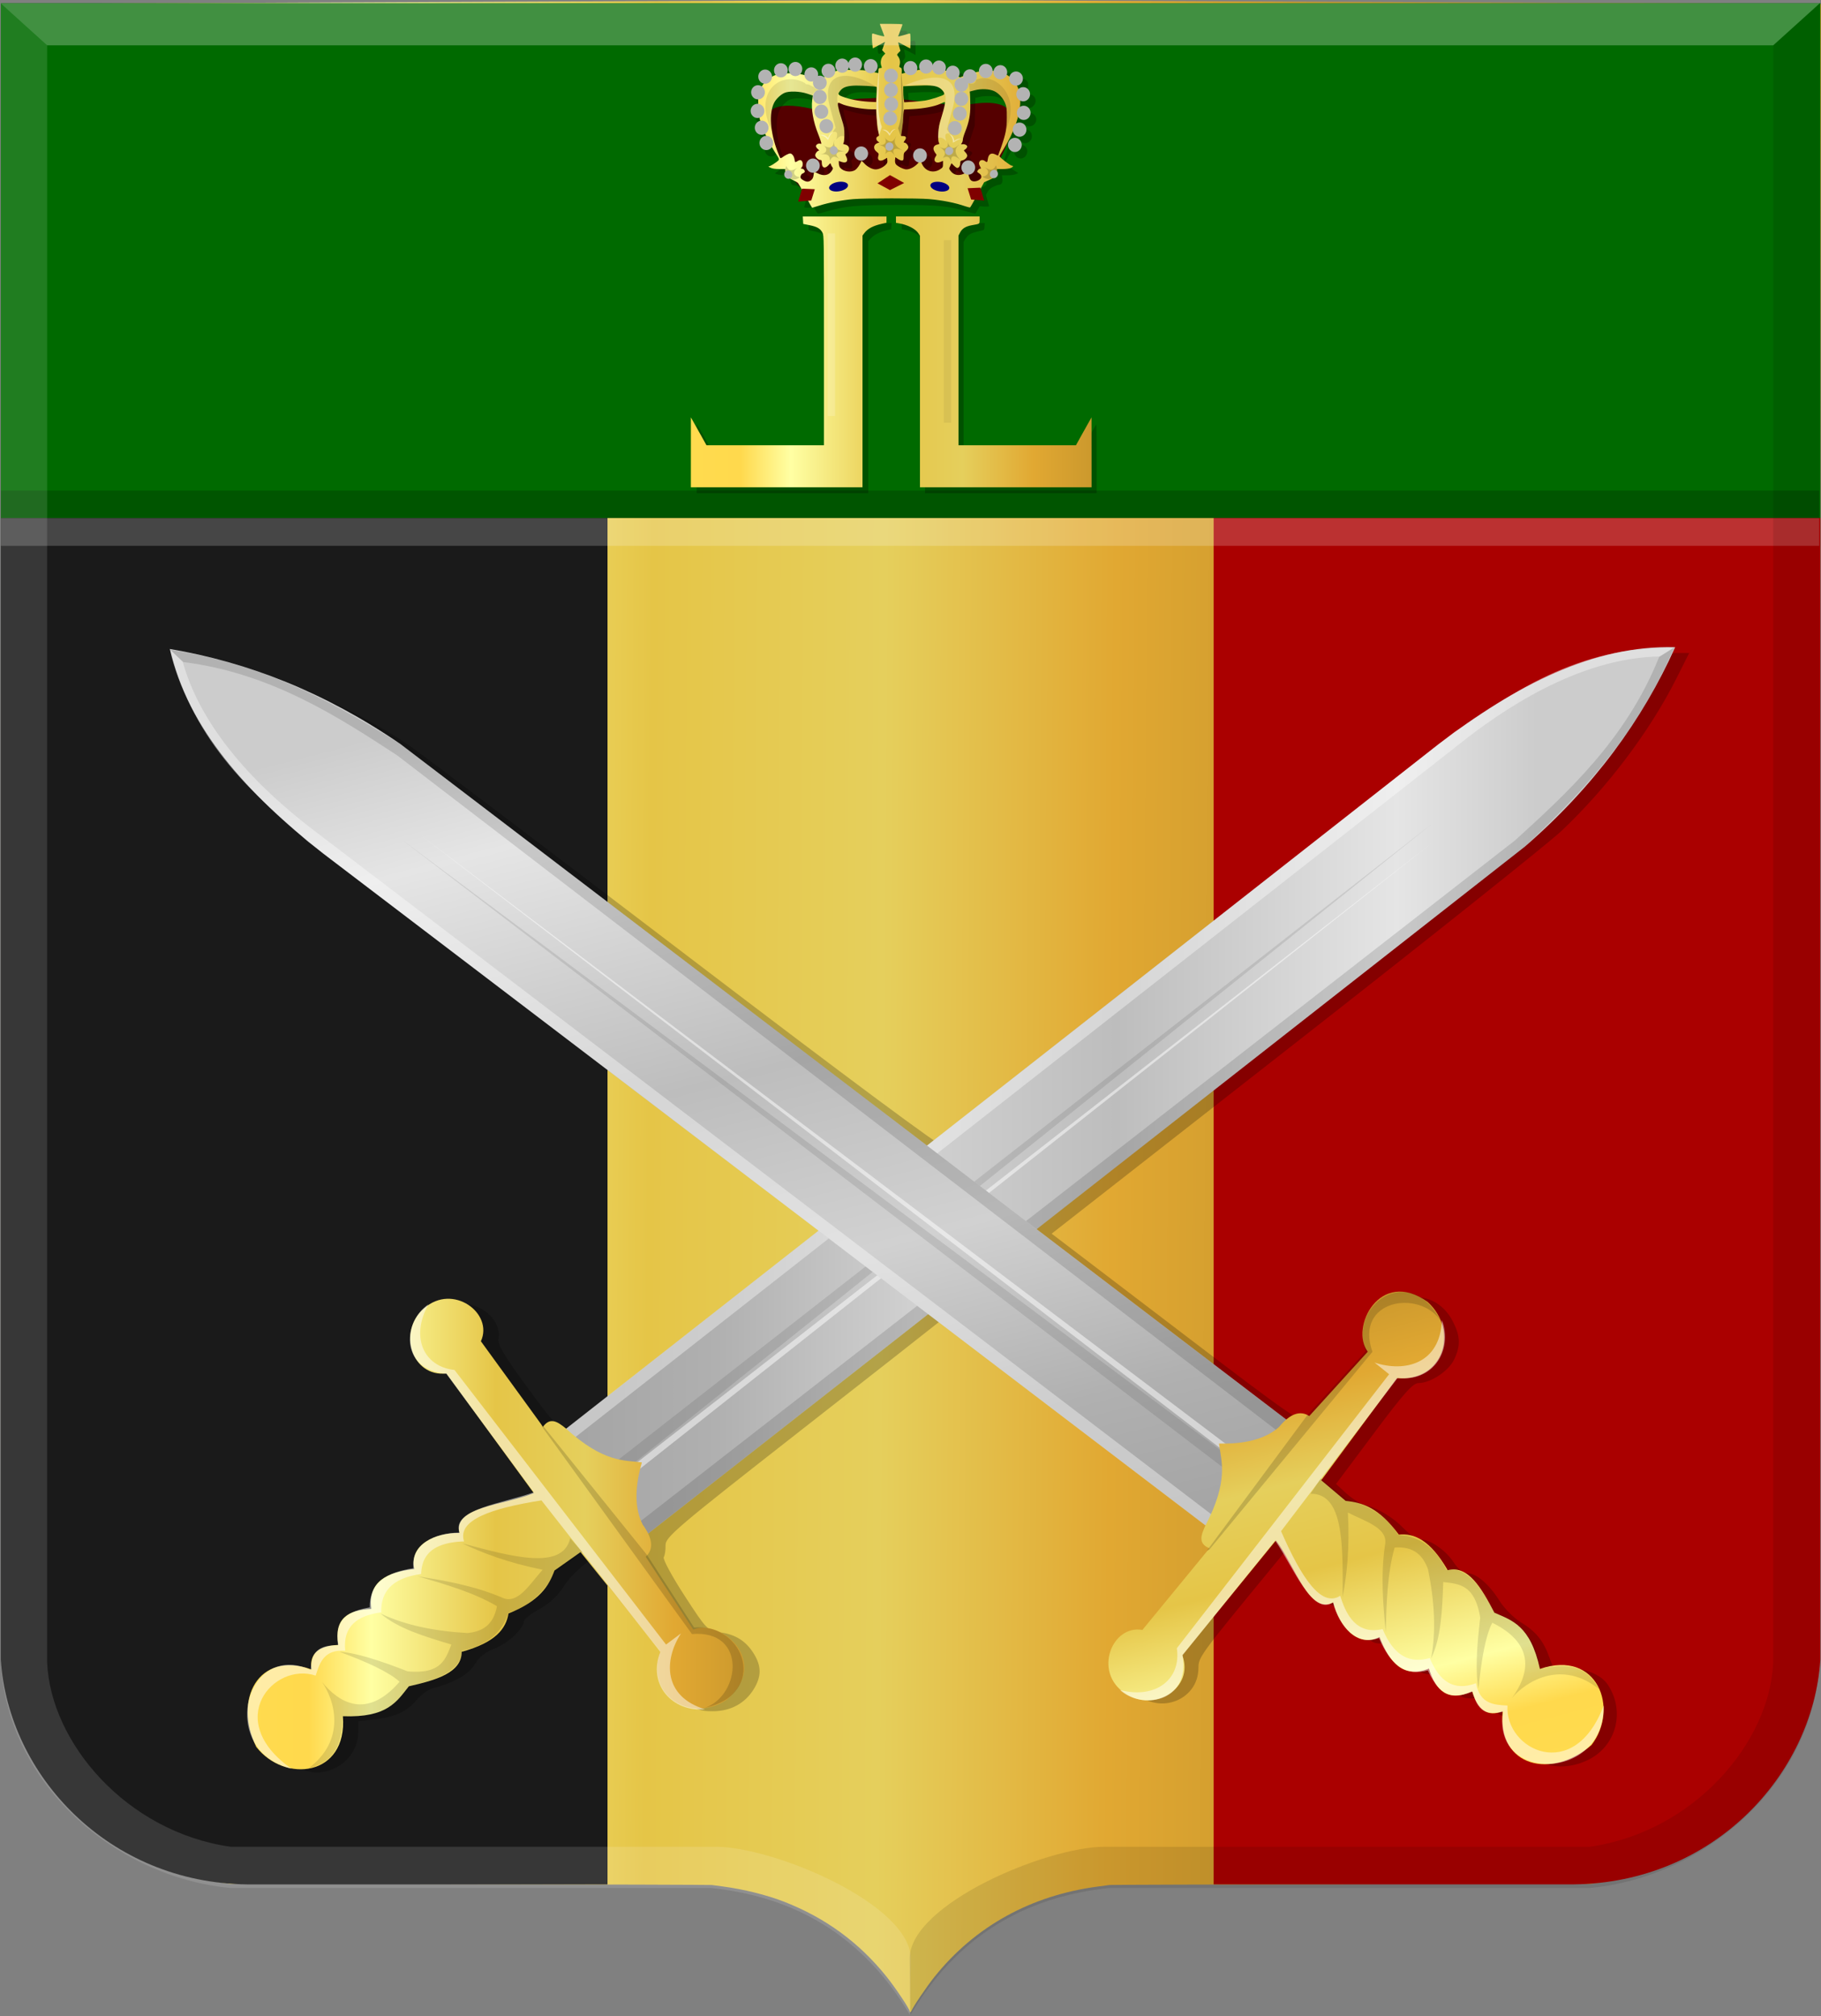 <?xml version="1.0" encoding="UTF-8" standalone="no"?>
<!-- Created with Inkscape (http://www.inkscape.org/) -->

<svg
   xmlns:dc="http://purl.org/dc/elements/1.1/"
   xmlns:cc="http://creativecommons.org/ns#"
   xmlns:rdf="http://www.w3.org/1999/02/22-rdf-syntax-ns#"
   xmlns:svg="http://www.w3.org/2000/svg"
   xmlns="http://www.w3.org/2000/svg"
   xmlns:xlink="http://www.w3.org/1999/xlink"
   xmlns:sodipodi="http://sodipodi.sourceforge.net/DTD/sodipodi-0.dtd"
   xmlns:inkscape="http://www.inkscape.org/namespaces/inkscape"
   width="593.84"
   height="657.335"
   id="svg17215"
   version="1.1"
   inkscape:version="0.48.4 r9939"
   sodipodi:docname="Nieuw document 100">
  <rect width="100%" height="100%" fill="#808080" stroke="none"/>
  <defs
     id="defs17217">
    <linearGradient
       inkscape:collect="always"
       xlink:href="#linearGradient4053-4-8-3-4-8-3-0-9-9-9-2-9-2-1-1-4-7-9-3-0-7-4-0-9-6-1-9"
       id="linearGradient16732-6"
       x1="715.862"
       y1="-1025.613"
       x2="878.852"
       y2="-1025.613"
       gradientUnits="userSpaceOnUse"
       gradientTransform="matrix(0.252,0.968,0.968,-0.252,1237.942,-355.628)" />
    <linearGradient
       id="linearGradient4053-4-8-3-4-8-3-0-9-9-9-2-9-2-1-1-4-7-9-3-0-7-4-0-9-6-1-9">
      <stop
         style="stop-color:#cc992d;stop-opacity:1;"
         offset="0"
         id="stop4055-9-6-3-5-2-4-1-8-5-0-1-0-8-20-1-7-8-0-2-5-9-9-1-3-5-8-5" />
      <stop
         style="stop-color:#e1a832;stop-opacity:1;"
         offset="0.143"
         id="stop4057-8-0-4-2-71-2-2-6-3-8-3-6-6-0-5-6-9-8-1-1-6-8-3-6-5-1-3" />
      <stop
         id="stop4059-2-1-2-9-7-3-1-62-0-0-1-1-0-14-4-4-5-1-0-2-4-7-5-5-1-8-0"
         offset="0.321"
         style="stop-color:#e5cf5c;stop-opacity:1;" />
      <stop
         style="stop-color:#e5c547;stop-opacity:1;"
         offset="0.5"
         id="stop4061-4-2-2-12-95-2-0-3-9-1-3-1-2-6-0-9-5-4-4-0-1-5-5-5-8-5-9" />
      <stop
         id="stop4063-5-6-0-49-0-9-7-8-9-5-1-9-4-0-2-8-5-0-0-9-9-6-8-4-9-6-9"
         offset="0.75"
         style="stop-color:#ffffa3;stop-opacity:1;" />
      <stop
         style="stop-color:#ffd94d;stop-opacity:1;"
         offset="0.875"
         id="stop4065-2-0-1-93-34-4-6-2-5-1-5-0-8-7-8-7-6-7-7-8-2-4-0-0-6-5-5" />
      <stop
         id="stop4067-9-5-2-76-0-9-6-6-1-0-1-4-6-1-6-3-6-9-5-9-6-8-1-5-2-9-1"
         offset="1"
         style="stop-color:#ffdb4e;stop-opacity:1;" />
    </linearGradient>
    <linearGradient
       y2="-1302.447"
       x2="1125"
       y1="-1302.447"
       x1="759.904"
       gradientTransform="matrix(-0.252,-0.968,0.968,-0.252,1754.521,1098.426)"
       gradientUnits="userSpaceOnUse"
       id="linearGradient16771"
       xlink:href="#linearGradient35623-5-5-0-6-6-1"
       inkscape:collect="always" />
    <linearGradient
       id="linearGradient35623-5-5-0-6-6-1">
      <stop
         style="stop-color:#a3a3a3;stop-opacity:1;"
         offset="0"
         id="stop35625-2-29-5-1-5-1" />
      <stop
         style="stop-color:#b0b0b0;stop-opacity:1;"
         offset="0.143"
         id="stop35627-3-12-7-4-4-2-2" />
      <stop
         id="stop35629-2-6-4-9-3-3"
         offset="0.321"
         style="stop-color:#d1d1d1;stop-opacity:1;" />
      <stop
         style="stop-color:#bdbdbd;stop-opacity:1;"
         offset="0.5"
         id="stop35631-4-17-4-3-2-3" />
      <stop
         id="stop35633-6-0-9-8-1-9"
         offset="0.75"
         style="stop-color:#e5e5e5;stop-opacity:1;" />
      <stop
         style="stop-color:#cccccc;stop-opacity:1;"
         offset="0.875"
         id="stop35635-6-1-0-3-2-7" />
      <stop
         id="stop35637-6-5-6-2-2-2"
         offset="1"
         style="stop-color:#cccccc;stop-opacity:1;" />
    </linearGradient>
    <linearGradient
       inkscape:collect="always"
       xlink:href="#linearGradient4053-4-8-3-4-8-3-0-9-9-9-2-9-2-1-1-4-7-9-3-0-7-4-0-9-6-3"
       id="linearGradient16732"
       x1="715.862"
       y1="-1025.613"
       x2="878.852"
       y2="-1025.613"
       gradientUnits="userSpaceOnUse"
       gradientTransform="matrix(-1,0,0,1,973.546,1689.56)" />
    <linearGradient
       id="linearGradient4053-4-8-3-4-8-3-0-9-9-9-2-9-2-1-1-4-7-9-3-0-7-4-0-9-6-3">
      <stop
         style="stop-color:#cc992d;stop-opacity:1;"
         offset="0"
         id="stop4055-9-6-3-5-2-4-1-8-5-0-1-0-8-20-1-7-8-0-2-5-9-9-1-3-5-3" />
      <stop
         style="stop-color:#e1a832;stop-opacity:1;"
         offset="0.143"
         id="stop4057-8-0-4-2-71-2-2-6-3-8-3-6-6-0-5-6-9-8-1-1-6-8-3-6-5-0" />
      <stop
         id="stop4059-2-1-2-9-7-3-1-62-0-0-1-1-0-14-4-4-5-1-0-2-4-7-5-5-1-4"
         offset="0.321"
         style="stop-color:#e5cf5c;stop-opacity:1;" />
      <stop
         style="stop-color:#e5c547;stop-opacity:1;"
         offset="0.5"
         id="stop4061-4-2-2-12-95-2-0-3-9-1-3-1-2-6-0-9-5-4-4-0-1-5-5-5-8-8" />
      <stop
         id="stop4063-5-6-0-49-0-9-7-8-9-5-1-9-4-0-2-8-5-0-0-9-9-6-8-4-9-4"
         offset="0.75"
         style="stop-color:#ffffa3;stop-opacity:1;" />
      <stop
         style="stop-color:#ffd94d;stop-opacity:1;"
         offset="0.875"
         id="stop4065-2-0-1-93-34-4-6-2-5-1-5-0-8-7-8-7-6-7-7-8-2-4-0-0-6-3" />
      <stop
         id="stop4067-9-5-2-76-0-9-6-6-1-0-1-4-6-1-6-3-6-9-5-9-6-8-1-5-2-92"
         offset="1"
         style="stop-color:#ffdb4e;stop-opacity:1;" />
    </linearGradient>
    <linearGradient
       y2="-1302.447"
       x2="1125"
       y1="-1302.447"
       x1="759.904"
       gradientTransform="translate(-563.783,1822.763)"
       gradientUnits="userSpaceOnUse"
       id="linearGradient16898"
       xlink:href="#linearGradient35623-5-5-0-6-4"
       inkscape:collect="always" />
    <linearGradient
       id="linearGradient35623-5-5-0-6-4">
      <stop
         style="stop-color:#a3a3a3;stop-opacity:1;"
         offset="0"
         id="stop35625-2-29-5-1-9" />
      <stop
         style="stop-color:#b0b0b0;stop-opacity:1;"
         offset="0.143"
         id="stop35627-3-12-7-4-4-0" />
      <stop
         id="stop35629-2-6-4-9-5"
         offset="0.321"
         style="stop-color:#d1d1d1;stop-opacity:1;" />
      <stop
         style="stop-color:#bdbdbd;stop-opacity:1;"
         offset="0.5"
         id="stop35631-4-17-4-3-7" />
      <stop
         id="stop35633-6-0-9-8-4"
         offset="0.75"
         style="stop-color:#e5e5e5;stop-opacity:1;" />
      <stop
         style="stop-color:#cccccc;stop-opacity:1;"
         offset="0.875"
         id="stop35635-6-1-0-3-7" />
      <stop
         id="stop35637-6-5-6-2-6"
         offset="1"
         style="stop-color:#cccccc;stop-opacity:1;" />
    </linearGradient>
    <linearGradient
       y2="1242.072"
       x2="-657.302"
       y1="1242.072"
       x1="-1208.302"
       gradientTransform="matrix(-0.237,0,0,0.236,83.839,-46.072)"
       gradientUnits="userSpaceOnUse"
       id="linearGradient15596-0-3-0"
       xlink:href="#linearGradient4053-4-8-3-4-8-3-0-9-9-9-2-9-2-1-1-4-7-9-3-0-7-4-0-9-6"
       inkscape:collect="always" />
    <linearGradient
       id="linearGradient4053-4-8-3-4-8-3-0-9-9-9-2-9-2-1-1-4-7-9-3-0-7-4-0-9-6">
      <stop
         style="stop-color:#cc992d;stop-opacity:1;"
         offset="0"
         id="stop4055-9-6-3-5-2-4-1-8-5-0-1-0-8-20-1-7-8-0-2-5-9-9-1-3-5" />
      <stop
         style="stop-color:#e1a832;stop-opacity:1;"
         offset="0.143"
         id="stop4057-8-0-4-2-71-2-2-6-3-8-3-6-6-0-5-6-9-8-1-1-6-8-3-6-5" />
      <stop
         id="stop4059-2-1-2-9-7-3-1-62-0-0-1-1-0-14-4-4-5-1-0-2-4-7-5-5-1"
         offset="0.321"
         style="stop-color:#e5cf5c;stop-opacity:1;" />
      <stop
         style="stop-color:#e5c547;stop-opacity:1;"
         offset="0.5"
         id="stop4061-4-2-2-12-95-2-0-3-9-1-3-1-2-6-0-9-5-4-4-0-1-5-5-5-8" />
      <stop
         id="stop4063-5-6-0-49-0-9-7-8-9-5-1-9-4-0-2-8-5-0-0-9-9-6-8-4-9"
         offset="0.75"
         style="stop-color:#ffffa3;stop-opacity:1;" />
      <stop
         style="stop-color:#ffd94d;stop-opacity:1;"
         offset="0.875"
         id="stop4065-2-0-1-93-34-4-6-2-5-1-5-0-8-7-8-7-6-7-7-8-2-4-0-0-6" />
      <stop
         id="stop4067-9-5-2-76-0-9-6-6-1-0-1-4-6-1-6-3-6-9-5-9-6-8-1-5-2"
         offset="1"
         style="stop-color:#ffdb4e;stop-opacity:1;" />
    </linearGradient>
    <linearGradient
       inkscape:collect="always"
       xlink:href="#linearGradient4053-4-8-3-4-8-3-0-9-9-9-2-9-2-1-1-4-7-9-3-0-7-4-0-9-6"
       id="linearGradient16625"
       x1="62.597"
       y1="-468.032"
       x2="485.69"
       y2="-470.861"
       gradientUnits="userSpaceOnUse"
       gradientTransform="matrix(-1,0,0,1,377.915,0)" />
    <linearGradient
       id="linearGradient17099">
      <stop
         style="stop-color:#cc992d;stop-opacity:1;"
         offset="0"
         id="stop17101" />
      <stop
         style="stop-color:#e1a832;stop-opacity:1;"
         offset="0.143"
         id="stop17103" />
      <stop
         id="stop17105"
         offset="0.321"
         style="stop-color:#e5cf5c;stop-opacity:1;" />
      <stop
         style="stop-color:#e5c547;stop-opacity:1;"
         offset="0.5"
         id="stop17107" />
      <stop
         id="stop17109"
         offset="0.75"
         style="stop-color:#ffffa3;stop-opacity:1;" />
      <stop
         style="stop-color:#ffd94d;stop-opacity:1;"
         offset="0.875"
         id="stop17111" />
      <stop
         id="stop17113"
         offset="1"
         style="stop-color:#ffdb4e;stop-opacity:1;" />
    </linearGradient>
    <linearGradient
       y2="-470.861"
       x2="485.69"
       y1="-468.032"
       x1="62.597"
       gradientTransform="matrix(-1,0,0,1,500.502,962.683)"
       gradientUnits="userSpaceOnUse"
       id="linearGradient17213"
       xlink:href="#linearGradient4053-4-8-3-4-8-3-0-9-9-9-2-9-2-1-1-4-7-9-3-0-7-4-0-9-6"
       inkscape:collect="always" />
  </defs>
  <sodipodi:namedview
     id="base"
     pagecolor="#ffffff"
     bordercolor="#666666"
     borderopacity="1.0"
     inkscape:pageopacity="0.0"
     inkscape:pageshadow="2"
     inkscape:zoom="0.35"
     inkscape:cx="360.5625"
     inkscape:cy="288.79407"
     inkscape:document-units="px"
     inkscape:current-layer="layer1"
     showgrid="false"
     fit-margin-top="0"
     fit-margin-left="0"
     fit-margin-right="0"
     fit-margin-bottom="0"
     inkscape:window-width="1600"
     inkscape:window-height="837"
     inkscape:window-x="-8"
     inkscape:window-y="-8"
     inkscape:window-maximized="1" />
  <g
     inkscape:label="Laag 1"
     inkscape:groupmode="layer"
     id="layer1"
     transform="translate(-14.438,-163.821)">
    <path
       style="fill:url(#linearGradient17213);fill-opacity:1;stroke:none"
       d="m 311.092,819.555 c 0,-0.723 -4.623,-7.648 -7.511,-11.251 -8.975,-11.199 -20.024,-19.273 -33.558,-24.522 -5.604,-2.174 -13.147,-4.046 -19.811,-4.917 -1.541,-0.203 -3.193,-0.424 -3.672,-0.494 -0.479,-0.062 -36.007,-0.181 -78.951,-0.249 l -78.081,-0.123 -2.803,-0.391 c -4.168,-0.579 -6.913,-1.072 -10.033,-1.801 -10.014,-2.336 -20.024,-6.849 -28.331,-12.768 -5.425,-3.866 -11.535,-9.654 -15.962,-15.123 -8.446,-10.431 -14.555,-23.776 -16.709,-36.505 -0.906,-5.355 -0.854,11.438 -0.858,-276.999 l 0.169,-269.273 296.404,-1.32 296.892,1.32 -0.318,269.273 c -0.34,288.437 0.05,271.644 -0.858,276.999 -2.154,12.729 -8.263,26.074 -16.709,36.505 -4.427,5.469 -10.537,11.257 -15.962,15.123 -8.317,5.926 -18.306,10.429 -28.331,12.768 -3.12,0.729 -5.866,1.222 -10.033,1.801 l -2.803,0.391 -78.081,0.123 c -42.945,0.062 -78.473,0.181 -78.951,0.249 -0.479,0.062 -2.131,0.291 -3.672,0.494 -21.843,2.856 -40.164,12.962 -53.368,29.439 -2.612,3.259 -7.022,9.788 -7.569,11.208 -0.153,0.394 -0.523,0.423 -0.523,0.042 z"
       id="path15028-2-7-7-0-4-9-5-6"
       inkscape:connector-curvature="0"
       sodipodi:nodetypes="cccccscccccsccccsccscccccccccc" />
    <rect
       style="fill:#006a00;fill-opacity:1;stroke:none"
       id="rect15825"
       width="593.393"
       height="167.836"
       x="14.693"
       y="164.866" />
    <path
       style="fill:#1a1a1a;stroke:none"
       d="m 212.55,332.703 0,445.477 -117.371,0 C 49.75,777.739 17.199,742.605 14.693,704.944 l 0,-372.241 z"
       id="path15829"
       inkscape:connector-curvature="0"
       sodipodi:nodetypes="cccccc" />
    <path
       style="fill:#aa0000;fill-opacity:1;stroke:none"
       d="m 410.219,332.687 0,445.477 117.371,0 c 45.429,-0.441 77.98,-35.575 80.486,-73.236 l 0,-372.241 z"
       id="path15829-9"
       inkscape:connector-curvature="0"
       sodipodi:nodetypes="cccccc" />
    <path
       style="fill:#550000;stroke:none"
       d="m 276.108,225.747 c -10.672,-12.35 -23.214,-33.704 6.01,-25.714 6.212,-5.186 13.8,-3.546 20.86,-4.529 l 24.572,2.922 c 21.402,-4.555 19.694,5.811 11.137,20.601 l -7.071,8.474 z"
       id="path16095"
       inkscape:connector-curvature="0"
       sodipodi:nodetypes="ccccccc" />
    <path
       style="fill:#000000;fill-opacity:0.237"
       d="m 241.614,313.392 c 0,-6.167 0.045,-11.213 0.1,-11.213 0.055,0 1.195,1.965 2.534,4.367 l 2.434,4.367 19.194,0 19.194,0 -0.102,-34.053 c -0.09,-30.146 -0.144,-34.148 -0.471,-34.879 -0.675,-1.511 -1.891,-2.217 -4.877,-2.829 l -1.482,-0.304 0,-1.148 0,-1.148 13.533,0 13.533,0 -0.073,0.99 -0.073,0.989 -1.608,0.403 c -2.225,0.557 -4.006,1.475 -5.012,2.583 l -0.851,0.938 0,41.075 0,41.075 -27.986,0 -27.987,0 0,-11.213 z m 74.473,-29.862 0,-41.075 -0.856,-0.943 c -1.044,-1.15 -3.309,-2.296 -5.273,-2.667 l -1.461,-0.276 0,-1.008 0,-1.008 13.532,0 13.532,0 -0.072,1.121 c -0.071,1.099 -0.091,1.125 -1.021,1.327 -3.393,0.735 -4.221,1.173 -5.233,2.77 l -0.577,0.91 0,34.116 0,34.116 19.167,0 19.167,0 2.434,-4.367 c 1.339,-2.402 2.479,-4.367 2.534,-4.367 0.055,0 0.1,5.046 0.1,11.213 l 0,11.213 -27.986,0 -27.987,0 0,-41.075 z m -35.629,-51.05 -0.562,-1.003 -1.59,0.064 c -1.044,0.042 -1.59,-0.026 -1.59,-0.197 0,-0.144 0.226,-1.036 0.502,-1.982 l 0.502,-1.72 -0.649,-1.103 c -0.691,-1.173 -2.391,-2.262 -3.532,-2.262 -0.943,0 -1.329,-0.589 -1.329,-2.023 l 0,-1.281 -1.601,-0.002 c -1.605,-0.002 -3.383,-0.348 -3.376,-0.659 0.002,-0.091 0.669,-0.595 1.482,-1.118 1.093,-0.704 1.466,-1.078 1.43,-1.435 -0.038,-0.369 -1.663,-3.332 -2.104,-3.836 -0.041,-0.047 -0.362,0.139 -0.713,0.413 -1.732,1.356 -3.993,-0.282 -3.381,-2.451 0.22,-0.779 1.036,-1.522 1.681,-1.53 0.228,-0.003 0.415,-0.158 0.415,-0.345 0,-0.436 -0.396,-0.685 -0.591,-0.372 -0.082,0.132 -0.524,0.24 -0.983,0.24 -1.146,0 -2.221,-1.061 -2.221,-2.193 0,-0.899 0.691,-1.943 1.443,-2.181 0.326,-0.103 0.458,-0.318 0.409,-0.663 -0.058,-0.402 -0.209,-0.495 -0.709,-0.437 -0.979,0.114 -2.014,-0.54 -2.321,-1.466 -0.467,-1.41 0.504,-2.975 1.846,-2.975 0.279,0 0.519,-0.211 0.605,-0.531 0.248,-0.922 0.166,-1.121 -0.462,-1.121 -0.365,0 -0.902,-0.29 -1.334,-0.72 -0.641,-0.638 -0.708,-0.832 -0.589,-1.711 0.23,-1.71 1.621,-2.446 3.263,-1.727 0.26,0.114 0.456,-0.019 0.647,-0.436 0.229,-0.499 0.214,-0.599 -0.088,-0.599 -0.199,0 -0.624,-0.281 -0.944,-0.625 -1.08,-1.16 -0.602,-3.088 0.896,-3.608 1.01,-0.35 2.342,0.291 2.663,1.282 0.126,0.39 0.246,0.739 0.267,0.776 0.021,0.037 0.318,-0.059 0.66,-0.214 0.395,-0.179 0.548,-0.376 0.421,-0.54 -0.669,-0.859 -0.3,-2.687 0.643,-3.19 0.263,-0.14 0.85,-0.255 1.303,-0.255 1.128,0 2.136,1.15 2.003,2.286 -0.074,0.627 -0.007,0.783 0.329,0.783 0.357,0 0.385,-0.095 0.182,-0.624 -0.163,-0.427 -0.157,-0.869 0.018,-1.397 0.501,-1.51 2.264,-1.991 3.48,-0.95 0.547,0.468 0.662,0.752 0.647,1.593 -0.011,0.563 -0.064,1.181 -0.119,1.372 -0.061,0.212 0.088,0.378 0.383,0.423 0.365,0.056 0.555,-0.124 0.778,-0.738 0.343,-0.944 1.635,-1.692 2.482,-1.437 0.843,0.254 1.576,1.061 1.736,1.913 0.127,0.673 0.247,0.788 0.82,0.788 0.369,0 0.737,0.106 0.818,0.236 0.081,0.13 0.255,0.236 0.387,0.236 0.132,0 0.019,-0.28 -0.251,-0.622 -0.536,-0.679 -0.647,-1.953 -0.235,-2.718 0.397,-0.739 1.688,-1.186 2.554,-0.886 0.792,0.275 1.459,1.121 1.459,1.85 0,0.302 0.117,0.428 0.323,0.35 0.267,-0.102 0.272,-0.273 0.025,-0.987 -0.678,-1.964 1.148,-3.708 2.926,-2.793 0.385,0.198 0.775,0.55 0.866,0.782 0.145,0.369 0.208,0.342 0.508,-0.221 0.413,-0.778 1.017,-1.127 1.946,-1.127 1.597,0 2.608,1.8 1.841,3.276 l -0.383,0.737 0.779,0 c 0.777,0 0.778,-0.002 0.694,-1.057 -0.073,-0.919 0.009,-1.15 0.632,-1.771 0.908,-0.904 1.872,-0.938 2.87,-0.102 0.588,0.492 0.73,0.792 0.73,1.543 0,0.512 -0.172,1.193 -0.383,1.513 -0.211,0.32 -0.273,0.582 -0.138,0.582 0.135,0 0.407,0.062 0.606,0.138 0.267,0.102 0.402,-0.082 0.52,-0.708 0.106,-0.563 0.29,-0.846 0.549,-0.846 0.324,0 0.39,-0.273 0.389,-1.611 0,-1.385 0.088,-1.728 0.635,-2.442 l 0.636,-0.831 -0.488,-0.486 c -0.472,-0.47 -0.475,-0.525 -0.103,-1.613 0.212,-0.62 0.386,-1.217 0.386,-1.327 0,-0.11 -0.811,0.243 -1.803,0.785 -2.173,1.187 -2.22,1.15 -2.226,-1.718 l -0.005,-2.043 1.78,0.488 c 0.979,0.268 1.847,0.422 1.928,0.341 0.082,-0.081 -0.132,-0.901 -0.475,-1.822 -0.343,-0.921 -0.624,-1.775 -0.624,-1.897 0,-0.274 6.396,-0.295 6.828,-0.022 0.241,0.152 0.174,0.556 -0.315,1.906 -0.341,0.942 -0.571,1.762 -0.51,1.823 0.061,0.061 0.752,-0.055 1.535,-0.257 2.301,-0.594 2.186,-0.698 2.186,1.984 l 0,2.351 -1.791,-0.962 c -0.985,-0.529 -1.841,-0.912 -1.901,-0.852 -0.061,0.06 0.014,0.645 0.166,1.3 0.252,1.087 0.232,1.251 -0.236,1.905 l -0.512,0.716 0.509,0.858 c 0.406,0.684 0.481,1.091 0.372,2.005 -0.104,0.874 -0.055,1.178 0.206,1.277 0.209,0.08 0.342,0.456 0.342,0.964 0,0.726 0.074,0.834 0.579,0.834 0.631,0 0.996,-0.351 0.611,-0.588 -0.474,-0.291 -0.258,-1.717 0.373,-2.463 0.495,-0.586 0.796,-0.726 1.552,-0.726 1.442,0 2.321,1.062 2.116,2.558 -0.025,0.183 0.131,0.282 0.372,0.236 0.31,-0.059 0.429,-0.343 0.469,-1.115 0.071,-1.383 0.862,-2.198 2.132,-2.198 0.719,0 1.05,0.154 1.565,0.728 l 0.653,0.728 0.589,-0.586 c 1.467,-1.46 4.061,0.118 3.547,2.156 -0.173,0.685 0.288,0.765 0.503,0.087 0.157,-0.491 1.249,-1.178 1.874,-1.178 1.327,0 2.505,1.604 2.076,2.827 -0.297,0.849 -0.17,0.971 0.694,0.671 0.421,-0.146 0.691,-0.407 0.691,-0.668 0,-0.612 1.337,-1.65 2.126,-1.65 0.367,0 0.909,0.195 1.204,0.433 0.789,0.636 1.574,0.394 1.899,-0.585 0.683,-2.06 3.6,-2.02 4.124,0.056 0.151,0.598 0.608,0.79 0.608,0.255 0,-0.407 0.921,-1.241 1.595,-1.444 0.852,-0.257 2.134,0.489 2.443,1.421 0.146,0.441 0.2,1.007 0.119,1.259 -0.096,0.3 -0.005,0.537 0.261,0.685 0.319,0.178 0.572,0.053 1.165,-0.573 0.946,-0.999 1.896,-1.06 2.937,-0.188 0.614,0.514 0.73,0.778 0.73,1.663 0,0.802 -0.138,1.19 -0.582,1.631 -0.32,0.319 -0.754,0.579 -0.965,0.579 -0.287,0 -0.342,0.132 -0.218,0.531 0.23,0.745 0.304,0.786 0.824,0.463 0.802,-0.498 2,-0.349 2.688,0.336 0.911,0.907 0.87,2.239 -0.098,3.202 -0.628,0.625 -0.846,0.703 -1.66,0.594 l -0.937,-0.125 0,1.034 c 0,1.02 0.007,1.031 0.627,0.797 1.326,-0.502 2.93,0.656 2.93,2.115 0,0.835 -0.52,1.643 -1.292,2.008 -0.865,0.409 -1.686,0.276 -2.428,-0.392 l -0.519,-0.467 -0.342,1.148 c -0.188,0.632 -0.316,1.178 -0.285,1.214 0.031,0.036 0.334,-0.039 0.673,-0.168 0.805,-0.305 1.905,0.072 2.398,0.82 0.567,0.862 0.475,2.151 -0.201,2.825 -1.171,1.166 -2.759,0.921 -3.491,-0.537 l -0.387,-0.772 -0.398,1.008 c -0.219,0.554 -1.192,2.404 -2.162,4.111 -0.97,1.707 -1.764,3.208 -1.764,3.336 0,0.292 1.65,1.646 3.184,2.615 l 1.164,0.735 -0.862,0.358 c -0.516,0.215 -1.59,0.358 -2.675,0.358 l -1.813,0 0.163,1.083 c 0.183,1.217 -0.253,1.973 -1.154,2.001 -0.273,0.008 -1.083,0.302 -1.799,0.653 -0.988,0.484 -1.439,0.884 -1.868,1.66 l -0.566,1.022 0.504,1.728 c 0.277,0.95 0.505,1.817 0.505,1.925 0,0.109 -0.684,0.162 -1.52,0.119 l -1.521,-0.078 -0.656,1.141 c -0.361,0.627 -0.69,1.184 -0.732,1.238 -0.042,0.053 -1.223,-0.236 -2.626,-0.644 -6.497,-1.889 -9.416,-2.168 -22.709,-2.168 -13.497,2.3e-4 -16.952,0.318 -23.28,2.14 -1.324,0.381 -2.517,0.693 -2.65,0.693 -0.134,0 -0.496,-0.451 -0.806,-1.003 z m 0.56,-8.228 c 0.222,-0.311 0.474,-0.911 0.56,-1.333 0.147,-0.723 0.116,-0.767 -0.522,-0.767 -1.559,0 -2.551,-1.684 -1.854,-3.145 0.593,-1.244 1.724,-1.627 2.947,-0.997 1.282,0.66 1.517,2.46 0.466,3.581 l -0.469,0.501 1.02,0.412 c 1.982,0.8 3.577,0.41 4.342,-1.061 0.331,-0.637 0.331,-0.775 0,-1.414 -0.202,-0.389 -0.43,-0.708 -0.505,-0.708 -0.076,0 -0.455,0.266 -0.842,0.59 -0.388,0.325 -0.835,0.59 -0.995,0.59 -0.472,0 -0.859,-0.524 -0.863,-1.169 -0.005,-0.788 -0.195,-1.046 -1.12,-1.518 -0.943,-0.481 -1.213,-1.34 -0.676,-2.155 0.213,-0.324 0.495,-0.588 0.626,-0.588 0.131,0 0.007,-0.311 -0.275,-0.691 -0.63,-0.848 -0.459,-1.396 0.494,-1.586 0.394,-0.079 0.717,-0.179 0.717,-0.223 0,-0.044 -0.431,-1.332 -0.958,-2.862 -1.674,-4.865 -1.957,-6.233 -1.983,-9.605 l -0.024,-3.046 -1.254,-0.424 c -2.714,-0.918 -6.595,-1.02 -8.111,-0.213 -1.013,0.54 -2.42,1.993 -2.965,3.064 -1.581,3.106 -1.37,8.533 0.557,14.319 0.963,2.891 1.282,3.629 1.571,3.629 0.137,0 0.645,-0.268 1.128,-0.595 1.377,-0.931 2.144,-0.993 2.753,-0.222 0.28,0.354 0.511,0.816 0.513,1.026 0.007,0.856 0.351,1.045 1.284,0.709 0.748,-0.269 0.904,-0.264 1.093,0.033 0.29,0.456 0.288,1.565 -0.005,2.107 -0.183,0.341 -0.134,0.456 0.236,0.552 0.788,0.205 0.863,0.886 0.153,1.401 -1.116,0.809 -0.638,2.085 0.944,2.521 0.858,0.236 1.502,0.009 2.016,-0.71 z m 54.262,0.387 c 1.134,-0.584 1.149,-1.349 0.047,-2.343 -0.379,-0.341 -0.435,-0.54 -0.251,-0.883 0.131,-0.243 0.406,-0.442 0.611,-0.442 0.266,0 0.321,-0.119 0.193,-0.413 -0.723,-1.659 -0.172,-2.708 1.17,-2.225 1.051,0.378 1.006,0.405 1.298,-0.751 0.373,-1.475 0.758,-1.725 2.107,-1.366 0.878,0.234 1.126,0.231 1.286,-0.015 0.315,-0.486 2.02,-5.832 2.355,-7.387 0.172,-0.799 0.301,-2.882 0.294,-4.776 -0.011,-3.289 -0.027,-3.392 -0.766,-4.886 -0.913,-1.846 -2.428,-3.25 -3.996,-3.703 -1.406,-0.407 -4.293,-0.409 -5.907,-0.006 l -1.22,0.305 -0.098,4.527 -0.098,4.527 -1.125,3.423 c -0.619,1.883 -1.217,3.715 -1.33,4.072 -0.175,0.558 -0.138,0.649 0.265,0.649 0.621,0 1.387,0.42 1.387,0.76 0,0.149 -0.226,0.511 -0.503,0.804 l -0.503,0.532 0.503,0.636 c 0.276,0.35 0.503,0.816 0.503,1.035 0,0.474 -0.862,1.31 -1.572,1.523 -0.363,0.109 -0.546,0.413 -0.654,1.082 -0.221,1.376 -0.853,1.615 -1.886,0.711 -0.447,-0.391 -0.866,-0.711 -0.931,-0.711 -0.269,0 -0.681,1.418 -0.54,1.861 0.084,0.264 0.489,0.761 0.9,1.105 0.662,0.554 0.903,0.614 2.117,0.527 0.754,-0.054 1.427,-0.155 1.497,-0.225 0.07,-0.069 -0.04,-0.523 -0.244,-1.009 -0.947,-2.256 1.515,-4.236 3.324,-2.672 1.286,1.112 0.78,3.552 -0.801,3.867 -0.644,0.128 -0.674,0.184 -0.475,0.879 0.375,1.311 1.626,1.717 3.043,0.987 z m -39.554,-3.909 c 0.363,-0.432 0.831,-1.146 1.04,-1.585 l 0.381,-0.799 1.022,0.938 c 1.351,1.239 2.411,1.763 3.567,1.762 1.748,-0.002 3.913,-1.541 3.913,-2.783 0,-0.781 -0.185,-0.834 -1.252,-0.358 -1.337,0.596 -1.92,0.297 -1.772,-0.909 0.086,-0.7 -0.022,-1.012 -0.569,-1.64 -0.926,-1.063 -0.911,-2.04 0.042,-2.617 0.625,-0.379 0.671,-0.473 0.356,-0.734 -0.48,-0.396 -0.462,-1.343 0.03,-1.617 0.344,-0.192 0.36,-0.39 0.132,-1.605 -0.143,-0.763 -0.324,-2.236 -0.4,-3.275 -0.077,-1.039 -0.194,-2.326 -0.26,-2.86 l -0.12,-0.972 -2.065,-0.158 c -3.033,-0.232 -6.336,-0.813 -8.296,-1.461 -0.948,-0.313 -1.776,-0.569 -1.838,-0.569 -0.293,0 -0.034,1.347 0.863,4.489 0.801,2.802 0.981,3.804 0.996,5.544 0.011,1.169 -0.058,2.417 -0.151,2.774 -0.125,0.477 -0.084,0.649 0.158,0.649 0.181,0 0.61,0.22 0.953,0.489 0.792,0.62 0.807,1.476 0.039,2.24 -0.488,0.486 -0.547,0.683 -0.356,1.185 0.339,0.888 0.28,1.747 -0.131,1.904 -0.199,0.076 -0.799,0.027 -1.333,-0.108 l -0.972,-0.246 0.13,0.961 c 0.071,0.529 0.324,1.155 0.562,1.391 0.711,0.706 2.136,1.078 3.471,0.908 0.974,-0.124 1.328,-0.303 1.862,-0.94 z m 0.284,-2.59 c -0.736,-0.296 -1.271,-1.169 -1.271,-2.077 0,-1.09 0.375,-1.685 1.303,-2.071 1.474,-0.613 2.966,0.407 2.966,2.029 0,1.037 -0.389,1.634 -1.316,2.019 -0.909,0.378 -0.98,0.382 -1.683,0.1 z m 26.509,3.043 c 0.951,-0.473 1.156,-0.822 1.156,-1.969 l 0,-0.774 -0.912,0.242 c -0.502,0.133 -1.089,0.175 -1.304,0.093 -0.441,-0.168 -0.522,-1.135 -0.153,-1.821 0.18,-0.335 0.109,-0.713 -0.289,-1.529 -0.604,-1.237 -0.474,-1.676 0.658,-2.232 l 0.696,-0.342 -0.075,-2.491 c -0.068,-2.247 0.009,-2.814 0.794,-5.796 1.173,-4.457 1.329,-5.123 1.223,-5.228 -0.05,-0.05 -0.774,0.165 -1.609,0.476 -2.259,0.842 -4.69,1.315 -8.397,1.634 l -3.32,0.285 -0.265,2.597 c -0.146,1.428 -0.346,3.367 -0.446,4.308 l -0.181,1.711 0.631,0 c 0.811,0 0.985,0.478 0.509,1.395 -0.267,0.514 -0.295,0.73 -0.095,0.73 0.505,0 1.151,0.765 1.151,1.363 0,0.32 -0.32,0.944 -0.712,1.388 -0.537,0.608 -0.712,1.038 -0.712,1.75 0,1.208 -0.484,1.418 -1.715,0.747 -0.802,-0.437 -0.937,-0.454 -1.06,-0.133 -0.078,0.202 -0.045,0.754 0.072,1.226 0.177,0.714 0.429,0.974 1.491,1.541 1.972,1.052 3.614,0.821 5.296,-0.745 l 0.644,-0.6 -0.704,-0.798 c -0.387,-0.439 -0.704,-1.065 -0.704,-1.391 0,-1.298 1.116,-2.459 2.365,-2.459 0.662,0 1.83,1.082 1.973,1.827 0.172,0.893 -0.393,2.128 -1.124,2.46 -0.799,0.363 -0.763,0.743 0.166,1.746 1.363,1.472 3.041,1.739 4.951,0.789 z M 301.945,198.516 c 0.082,-0.406 0.148,-1.513 0.148,-2.46 0,-2.037 0.287,-1.89 -4.17,-2.132 -3.96,-0.215 -6.004,0.138 -7.242,1.252 -0.506,0.455 -0.92,1.031 -0.92,1.281 0,1.111 5.396,2.427 11.295,2.756 0.653,0.036 0.759,-0.046 0.889,-0.696 z m 13.904,0.393 c 3.993,-0.458 8.301,-1.761 8.301,-2.511 0,-0.157 -0.421,-0.684 -0.935,-1.171 -0.663,-0.628 -1.288,-0.96 -2.146,-1.144 -1.36,-0.29 -4.998,-0.336 -8.282,-0.104 l -2.186,0.154 0.153,2.147 c 0.084,1.181 0.205,2.333 0.268,2.56 0.143,0.515 0.845,0.525 4.826,0.068 z m -22.683,-10.396 c -0.075,-0.195 -0.232,-0.354 -0.348,-0.354 -0.117,0 -0.212,0.159 -0.212,0.354 0,0.195 0.157,0.354 0.348,0.354 0.212,0 0.295,-0.138 0.212,-0.354 z m 53.24,26.762 c -0.799,-0.291 -1.471,-1.638 -1.27,-2.547 0.489,-2.214 3.711,-2.282 4.264,-0.09 0.229,0.909 -0.291,2.156 -1.066,2.555 -0.77,0.396 -1.036,0.408 -1.928,0.083 z"
       id="path15508-7"
       inkscape:connector-curvature="0" />
    <path
       style="fill:url(#linearGradient15596-0-3-0);fill-opacity:1"
       d="m 239.738,311.292 0.005,-11.39 1.131,2.007 c 0.622,1.104 1.767,3.149 2.543,4.544 l 1.412,2.538 19.154,0 19.154,0 0,-34.155 c 0,-33.59 -0.007,-34.171 -0.471,-35.115 -0.659,-1.344 -1.74,-1.982 -4.192,-2.475 l -2.097,-0.422 -0.072,-1.215 -0.072,-1.215 13.65,0 13.65,0 0,1.025 0,1.025 -1.364,0.301 c -2.989,0.661 -4.777,1.603 -5.89,3.105 l -0.573,0.774 0,41.03 0,41.03 -27.987,0 -27.986,0 0.005,-11.39 z m 74.705,-29.599 0,-40.989 -0.496,-0.798 c -0.897,-1.444 -3.543,-2.811 -6.323,-3.265 l -1.008,-0.165 0,-1.042 0,-1.042 13.637,0 13.637,0 0,1.164 c 0,1.305 0.118,1.223 -2.39,1.666 -2.103,0.372 -3.257,1.059 -3.937,2.341 l -0.551,1.04 0,34.193 0,34.193 19.152,-0.003 19.152,-0.003 1.779,-3.216 c 0.978,-1.769 2.122,-3.813 2.542,-4.541 l 0.764,-1.325 0.007,11.39 0.007,11.39 -27.986,0 -27.987,0 0,-40.989 z m -37.343,-53.969 c -1.145,-2.11 -2.235,-4.01 -2.423,-4.223 -0.188,-0.213 -0.954,-0.66 -1.702,-0.994 -1.778,-0.794 -2.463,-1.53 -2.493,-2.68 l -0.024,-0.897 -1.903,0 c -1.255,0 -2.186,-0.131 -2.733,-0.384 l -0.83,-0.383 0.649,-0.258 c 0.357,-0.142 1.178,-0.651 1.825,-1.132 1.333,-0.99 1.356,-0.754 -0.335,-3.362 -1.124,-1.734 -3.089,-5.582 -3.871,-7.581 -1.203,-3.075 -1.566,-4.947 -1.577,-8.144 -0.011,-2.794 0.045,-3.2 0.61,-4.535 1.001,-2.363 2.777,-4.049 5.19,-4.927 1.394,-0.507 5.442,-0.704 7.421,-0.361 1.739,0.301 4.718,1.224 6.102,1.889 l 0.912,0.439 0.668,-0.7 c 0.85,-0.89 2.222,-1.696 4.008,-2.353 1.245,-0.458 1.874,-0.517 5.555,-0.519 3.44,-0.002 4.534,0.086 6.393,0.516 1.233,0.285 2.274,0.518 2.312,0.518 0.039,0 0.07,-0.372 0.07,-0.826 0,-0.719 0.075,-0.826 0.581,-0.826 0.545,0 0.565,-0.044 0.327,-0.725 -0.383,-1.095 -0.099,-2.527 0.658,-3.313 l 0.655,-0.68 -0.519,-0.55 -0.519,-0.55 0.469,-1.358 0.469,-1.358 -1.979,1.065 -1.979,1.065 -0.149,-1.08 c -0.082,-0.594 -0.149,-1.71 -0.149,-2.48 0,-1.315 0.03,-1.39 0.498,-1.242 1.949,0.616 3.533,0.994 3.533,0.843 0,-0.098 -0.254,-0.808 -0.564,-1.577 -0.31,-0.769 -0.638,-1.637 -0.728,-1.929 l -0.163,-0.531 3.692,0 c 2.031,0 3.692,0.082 3.692,0.182 0,0.1 -0.32,1.01 -0.712,2.022 -0.391,1.012 -0.712,1.871 -0.712,1.91 0,0.064 2.42,-0.568 3.582,-0.935 0.423,-0.134 0.45,0.009 0.45,2.352 0,1.372 -0.04,2.495 -0.089,2.495 -0.049,0 -0.93,-0.465 -1.957,-1.034 -1.027,-0.568 -1.9,-1.005 -1.941,-0.97 -0.04,0.035 0.104,0.669 0.32,1.41 l 0.393,1.346 -0.603,0.627 c -0.598,0.622 -0.599,0.632 -0.158,1.214 0.577,0.76 0.769,1.822 0.5,2.757 -0.183,0.634 -0.148,0.761 0.237,0.861 0.349,0.091 0.452,0.332 0.452,1.059 l 0,0.941 2.194,-0.545 c 6.515,-1.618 12.011,-1.245 15.667,1.062 l 1.117,0.705 1.243,-0.494 c 4.974,-1.975 10.07,-2.245 13.336,-0.707 6.913,3.257 6.77,12.974 -0.362,24.579 -0.678,1.104 -1.28,2.127 -1.338,2.273 -0.12,0.306 3.573,3.156 4.089,3.156 0.601,0 0.366,0.405 -0.43,0.739 -0.43,0.18 -1.585,0.324 -2.609,0.324 l -1.838,0 5e-5,0.833 c 9e-5,1.22 -0.557,1.824 -2.489,2.7 l -1.726,0.783 -2.19,4.042 c -1.204,2.223 -2.271,4.092 -2.371,4.154 -0.1,0.061 -0.807,-0.104 -1.572,-0.367 -3.385,-1.163 -7.292,-1.939 -11.827,-2.348 -3.462,-0.312 -20.87,-0.302 -24.712,0.014 -3.611,0.298 -8.012,1.138 -11.07,2.112 -1.218,0.388 -2.266,0.706 -2.329,0.706 -0.063,0 -1.051,-1.726 -2.196,-3.836 z m 1.896,-5.201 c 0.461,-0.395 0.663,-0.837 0.756,-1.652 0.069,-0.612 0.139,-1.113 0.155,-1.113 0.016,0 0.554,0.266 1.195,0.59 1.953,0.986 3.621,0.67 4.602,-0.873 0.413,-0.649 0.441,-0.828 0.176,-1.13 -0.173,-0.197 -0.388,-0.598 -0.478,-0.889 -0.162,-0.529 -0.164,-0.529 -0.737,0.149 -1.133,1.34 -2.24,0.996 -2.24,-0.697 0,-0.748 -0.086,-0.927 -0.442,-0.927 -0.699,0 -1.692,-0.911 -1.692,-1.552 0,-0.592 0.743,-1.517 1.218,-1.517 0.148,0 -0.012,-0.22 -0.356,-0.489 -0.344,-0.269 -0.625,-0.69 -0.625,-0.936 0,-0.545 0.804,-1.013 1.412,-0.821 0.419,0.133 0.427,0.083 0.134,-0.872 -0.171,-0.557 -0.546,-1.597 -0.833,-2.311 -1.598,-3.974 -2.324,-8.102 -1.941,-11.039 l 0.193,-1.479 -1.914,-0.629 c -2.37,-0.779 -5.844,-0.887 -7.315,-0.227 -1.281,0.574 -2.73,1.957 -3.371,3.216 -1.728,3.394 -1.292,9.646 1.111,15.936 0.398,1.042 0.799,1.977 0.89,2.078 0.092,0.101 0.425,-0.017 0.741,-0.262 0.787,-0.611 2.016,-1.22 2.46,-1.22 0.613,0 1.257,0.839 1.431,1.864 0.09,0.533 0.219,0.969 0.285,0.969 0.066,0 0.433,-0.184 0.815,-0.408 0.527,-0.31 0.793,-0.347 1.104,-0.153 0.572,0.356 0.661,1.676 0.152,2.236 -0.39,0.429 -0.386,0.45 0.094,0.45 0.277,0 0.627,0.231 0.778,0.512 0.228,0.425 0.202,0.566 -0.156,0.826 -0.237,0.173 -0.5,0.314 -0.585,0.314 -0.085,0 -0.27,0.255 -0.413,0.567 -0.312,0.682 -0.041,1.127 1.013,1.664 0.988,0.504 1.647,0.456 2.382,-0.173 z m 54.896,-0.138 c 0.835,-0.614 0.77,-1.428 -0.164,-2.054 -0.709,-0.475 -0.734,-0.54 -0.402,-1.013 0.195,-0.278 0.518,-0.505 0.717,-0.505 0.199,0 0.323,-0.08 0.275,-0.177 -0.048,-0.097 -0.234,-0.469 -0.414,-0.826 -0.676,-1.342 0.551,-2.371 1.751,-1.468 0.675,0.508 0.768,0.445 0.911,-0.616 0.231,-1.714 1.135,-2.24 2.575,-1.499 0.397,0.204 0.752,0.337 0.789,0.295 0.037,-0.042 0.493,-1.298 1.013,-2.791 1.506,-4.32 1.833,-6.05 1.829,-9.679 -0.005,-2.787 -0.074,-3.362 -0.562,-4.584 -0.684,-1.712 -2.047,-3.229 -3.522,-3.919 -1.566,-0.732 -4.192,-0.859 -6.34,-0.305 l -1.66,0.428 0.072,0.826 c 0.04,0.454 0.086,2.101 0.104,3.659 0.035,3.167 -0.416,5.474 -1.703,8.698 -0.399,1.001 -0.726,2.112 -0.726,2.469 0,0.357 -0.155,0.87 -0.345,1.139 -0.322,0.458 -0.308,0.483 0.211,0.384 0.671,-0.128 1.557,0.303 1.557,0.757 0,0.359 -0.539,0.974 -0.981,1.121 -0.168,0.056 -0.029,0.339 0.352,0.719 0.346,0.344 0.629,0.844 0.629,1.109 0,0.635 -0.798,1.409 -1.62,1.573 -0.559,0.111 -0.657,0.247 -0.657,0.915 0,0.86 -0.431,1.536 -0.978,1.536 -0.193,0 -0.693,-0.345 -1.113,-0.767 l -0.762,-0.767 -0.418,0.882 c -0.409,0.862 -0.407,0.899 0.093,1.597 1.083,1.513 2.966,1.789 4.813,0.705 l 0.837,-0.491 0.155,0.778 c 0.262,1.317 0.611,2.008 1.15,2.277 0.661,0.33 1.775,0.151 2.533,-0.406 z m -40.55,-3.159 c 0.669,-0.451 1.553,-1.728 1.96,-2.833 0.067,-0.18 0.441,0.084 0.962,0.679 0.953,1.089 2.623,1.977 3.717,1.977 1,0 2.349,-0.601 3.208,-1.429 0.596,-0.574 0.706,-0.842 0.626,-1.526 l -0.097,-0.829 -0.772,0.475 c -1.486,0.914 -2.532,0.397 -2.09,-1.035 0.225,-0.731 0.188,-0.826 -0.556,-1.417 -1.228,-0.976 -1.023,-2.41 0.41,-2.863 l 0.494,-0.156 -0.495,-0.345 c -0.641,-0.447 -0.653,-1.417 -0.02,-1.617 0.341,-0.108 0.442,-0.296 0.358,-0.665 -0.064,-0.283 -0.223,-0.993 -0.353,-1.577 -0.13,-0.584 -0.307,-2.311 -0.394,-3.836 l -0.158,-2.774 -1.327,0 c -3.031,-0.002 -8.413,-0.961 -10.015,-1.786 -0.361,-0.186 -0.784,-0.338 -0.938,-0.338 -0.436,0 -0.126,1.622 0.972,5.075 0.877,2.759 0.974,3.305 0.963,5.402 -0.007,1.373 -0.123,2.466 -0.281,2.656 -0.215,0.258 -0.118,0.352 0.488,0.473 1.079,0.215 1.583,1.051 1.195,1.984 -0.164,0.394 -0.497,0.822 -0.741,0.952 -0.409,0.218 -0.416,0.289 -0.086,0.924 0.802,1.543 0.127,2.371 -1.482,1.82 l -0.912,-0.313 0.022,0.887 c 0.013,0.492 0.21,1.094 0.445,1.352 1.157,1.273 3.533,1.604 4.9,0.683 z m 27.689,-0.232 c 0.845,-0.556 0.923,-0.699 0.923,-1.665 l 0,-1.056 -0.831,0.345 c -1.564,0.651 -2.508,-0.429 -1.557,-1.781 0.341,-0.484 0.343,-0.58 0.017,-0.938 -0.2,-0.22 -0.48,-0.705 -0.623,-1.08 -0.34,-0.89 0.149,-1.675 1.17,-1.879 0.673,-0.134 0.714,-0.192 0.462,-0.661 -0.185,-0.344 -0.236,-1.343 -0.155,-3.014 0.098,-2.021 0.289,-3.015 0.998,-5.192 0.899,-2.761 1.374,-4.98 1.066,-4.98 -0.095,0 -0.755,0.265 -1.467,0.589 -1.868,0.851 -5.313,1.516 -8.762,1.69 l -3.001,0.152 -0.141,0.702 c -0.078,0.386 -0.142,1.247 -0.143,1.912 0,0.665 -0.161,2.263 -0.356,3.55 -0.195,1.287 -0.354,2.376 -0.354,2.42 0,0.044 0.324,0.08 0.719,0.08 0.948,0 1.14,0.56 0.492,1.433 -0.412,0.555 -0.442,0.691 -0.151,0.691 0.553,0 1.312,0.875 1.312,1.513 0,0.352 -0.293,0.814 -0.765,1.21 -0.677,0.567 -0.766,0.781 -0.771,1.851 -0.005,1.037 -0.075,1.219 -0.491,1.279 -0.267,0.038 -0.87,-0.191 -1.341,-0.508 l -0.855,-0.577 -0.104,0.862 c -0.062,0.513 0.033,1.073 0.234,1.382 0.428,0.658 2.551,1.723 3.436,1.723 1.349,0 3.096,-1.011 4.11,-2.379 l 0.533,-0.719 0.274,0.826 c 0.915,2.76 3.744,3.784 6.122,2.217 z m -20.759,-24.319 c 0.067,-1.331 0.081,-2.464 0.032,-2.518 -0.2,-0.219 -5.789,-0.518 -7.561,-0.405 -2.24,0.143 -3.391,0.571 -4.241,1.576 -1.055,1.249 -0.886,1.496 1.573,2.303 2.496,0.819 5.52,1.299 8.981,1.424 l 1.095,0.04 0.122,-2.42 z m 15.833,1.933 c 1.857,-0.301 5.822,-1.578 6.161,-1.985 0.37,-0.444 -0.659,-1.811 -1.776,-2.36 -1.188,-0.584 -3.123,-0.703 -7.843,-0.482 l -3.657,0.171 0,1.477 c 0,0.812 0.07,1.985 0.155,2.606 l 0.155,1.129 2.631,-0.153 c 1.447,-0.084 3.325,-0.265 4.173,-0.402 z"
       id="path13733-3-7"
       inkscape:connector-curvature="0" />
    <path
       transform="matrix(0.237,0,0,0.236,539.516,-14.445)"
       sodipodi:type="arc"
       style="fill:#b3b3b3;fill-opacity:1;stroke:none"
       id="path14243-15-4"
       sodipodi:cx="-1162.6786"
       sodipodi:cy="861.2486"
       sodipodi:rx="9.4642859"
       sodipodi:ry="9.8214283"
       d="m -1153.214,861.249 c 0,5.424 -4.237,9.821 -9.464,9.821 -5.227,0 -9.464,-4.397 -9.464,-9.821 0,-5.424 4.237,-9.821 9.464,-9.821 5.227,0 9.464,4.397 9.464,9.821 z" />
    <path
       transform="matrix(0.237,0,0,0.236,544.641,-16.511)"
       sodipodi:type="arc"
       style="fill:#b3b3b3;fill-opacity:1;stroke:none"
       id="path14243-7-9-6"
       sodipodi:cx="-1162.6786"
       sodipodi:cy="861.2486"
       sodipodi:rx="9.4642859"
       sodipodi:ry="9.8214283"
       d="m -1153.214,861.249 c 0,5.424 -4.237,9.821 -9.464,9.821 -5.227,0 -9.464,-4.397 -9.464,-9.821 0,-5.424 4.237,-9.821 9.464,-9.821 5.227,0 9.464,4.397 9.464,9.821 z" />
    <path
       transform="matrix(0.237,0,0,0.236,549.385,-16.933)"
       sodipodi:type="arc"
       style="fill:#b3b3b3;fill-opacity:1;stroke:none"
       id="path14243-8-7-7"
       sodipodi:cx="-1162.6786"
       sodipodi:cy="861.2486"
       sodipodi:rx="9.4642859"
       sodipodi:ry="9.8214283"
       d="m -1153.214,861.249 c 0,5.424 -4.237,9.821 -9.464,9.821 -5.227,0 -9.464,-4.397 -9.464,-9.821 0,-5.424 4.237,-9.821 9.464,-9.821 5.227,0 9.464,4.397 9.464,9.821 z" />
    <path
       transform="matrix(0.237,0,0,0.236,554.552,-15.162)"
       sodipodi:type="arc"
       style="fill:#b3b3b3;fill-opacity:1;stroke:none"
       id="path14243-73-02-0"
       sodipodi:cx="-1162.6786"
       sodipodi:cy="861.2486"
       sodipodi:rx="9.4642859"
       sodipodi:ry="9.8214283"
       d="m -1153.214,861.249 c 0,5.424 -4.237,9.821 -9.464,9.821 -5.227,0 -9.464,-4.397 -9.464,-9.821 0,-5.424 4.237,-9.821 9.464,-9.821 5.227,0 9.464,4.397 9.464,9.821 z" />
    <path
       transform="matrix(0.237,0,0,0.236,537.187,-9.345)"
       sodipodi:type="arc"
       style="fill:#b3b3b3;fill-opacity:1;stroke:none"
       id="path14243-0-6-7"
       sodipodi:cx="-1162.6786"
       sodipodi:cy="861.2486"
       sodipodi:rx="9.4642859"
       sodipodi:ry="9.8214283"
       d="m -1153.214,861.249 c 0,5.424 -4.237,9.821 -9.464,9.821 -5.227,0 -9.464,-4.397 -9.464,-9.821 0,-5.424 4.237,-9.821 9.464,-9.821 5.227,0 9.464,4.397 9.464,9.821 z" />
    <path
       transform="matrix(0.237,0,0,0.236,537.018,-3.274)"
       sodipodi:type="arc"
       style="fill:#b3b3b3;fill-opacity:1;stroke:none"
       id="path14243-76-1-4"
       sodipodi:cx="-1162.6786"
       sodipodi:cy="861.2486"
       sodipodi:rx="9.4642859"
       sodipodi:ry="9.8214283"
       d="m -1153.214,861.249 c 0,5.424 -4.237,9.821 -9.464,9.821 -5.227,0 -9.464,-4.397 -9.464,-9.821 0,-5.424 4.237,-9.821 9.464,-9.821 5.227,0 9.464,4.397 9.464,9.821 z" />
    <path
       transform="matrix(0.237,0,0,0.236,538.373,2.206)"
       sodipodi:type="arc"
       style="fill:#b3b3b3;fill-opacity:1;stroke:none"
       id="path14243-4-7-1"
       sodipodi:cx="-1162.6786"
       sodipodi:cy="861.2486"
       sodipodi:rx="9.4642859"
       sodipodi:ry="9.8214283"
       d="m -1153.214,861.249 c 0,5.424 -4.237,9.821 -9.464,9.821 -5.227,0 -9.464,-4.397 -9.464,-9.821 0,-5.424 4.237,-9.821 9.464,-9.821 5.227,0 9.464,4.397 9.464,9.821 z" />
    <path
       transform="matrix(0.237,0,0,0.236,539.898,7.18)"
       sodipodi:type="arc"
       style="fill:#b3b3b3;fill-opacity:1;stroke:none"
       id="path14243-2-6-2"
       sodipodi:cx="-1162.6786"
       sodipodi:cy="861.2486"
       sodipodi:rx="9.4642859"
       sodipodi:ry="9.8214283"
       d="m -1153.214,861.249 c 0,5.424 -4.237,9.821 -9.464,9.821 -5.227,0 -9.464,-4.397 -9.464,-9.821 0,-5.424 4.237,-9.821 9.464,-9.821 5.227,0 9.464,4.397 9.464,9.821 z" />
    <path
       transform="matrix(0.237,0,0,0.236,557.347,-12.464)"
       sodipodi:type="arc"
       style="fill:#b3b3b3;fill-opacity:1;stroke:none"
       id="path14243-1-2-1"
       sodipodi:cx="-1162.6786"
       sodipodi:cy="861.2486"
       sodipodi:rx="9.4642859"
       sodipodi:ry="9.8214283"
       d="m -1153.214,861.249 c 0,5.424 -4.237,9.821 -9.464,9.821 -5.227,0 -9.464,-4.397 -9.464,-9.821 0,-5.424 4.237,-9.821 9.464,-9.821 5.227,0 9.464,4.397 9.464,9.821 z" />
    <path
       transform="matrix(0.237,0,0,0.236,557.347,-7.827)"
       sodipodi:type="arc"
       style="fill:#b3b3b3;fill-opacity:1;stroke:none"
       id="path14243-9-53-8"
       sodipodi:cx="-1162.6786"
       sodipodi:cy="861.2486"
       sodipodi:rx="9.4642859"
       sodipodi:ry="9.8214283"
       d="m -1153.214,861.249 c 0,5.424 -4.237,9.821 -9.464,9.821 -5.227,0 -9.464,-4.397 -9.464,-9.821 0,-5.424 4.237,-9.821 9.464,-9.821 5.227,0 9.464,4.397 9.464,9.821 z" />
    <path
       transform="matrix(0.237,0,0,0.236,557.855,-3.022)"
       sodipodi:type="arc"
       style="fill:#b3b3b3;fill-opacity:1;stroke:none"
       id="path14243-16-4-3"
       sodipodi:cx="-1162.6786"
       sodipodi:cy="861.2486"
       sodipodi:rx="9.4642859"
       sodipodi:ry="9.8214283"
       d="m -1153.214,861.249 c 0,5.424 -4.237,9.821 -9.464,9.821 -5.227,0 -9.464,-4.397 -9.464,-9.821 0,-5.424 4.237,-9.821 9.464,-9.821 5.227,0 9.464,4.397 9.464,9.821 z" />
    <path
       transform="matrix(0.237,0,0,0.236,559.464,1.7)"
       sodipodi:type="arc"
       style="fill:#b3b3b3;fill-opacity:1;stroke:none"
       id="path14243-03-0-5"
       sodipodi:cx="-1162.6786"
       sodipodi:cy="861.2486"
       sodipodi:rx="9.4642859"
       sodipodi:ry="9.8214283"
       d="m -1153.214,861.249 c 0,5.424 -4.237,9.821 -9.464,9.821 -5.227,0 -9.464,-4.397 -9.464,-9.821 0,-5.424 4.237,-9.821 9.464,-9.821 5.227,0 9.464,4.397 9.464,9.821 z" />
    <path
       transform="matrix(0.237,0,0,0.236,580.302,-0.829)"
       sodipodi:type="arc"
       style="fill:#b3b3b3;fill-opacity:1;stroke:none"
       id="path14243-3-7-7"
       sodipodi:cx="-1162.6786"
       sodipodi:cy="861.2486"
       sodipodi:rx="9.4642859"
       sodipodi:ry="9.8214283"
       d="m -1153.214,861.249 c 0,5.424 -4.237,9.821 -9.464,9.821 -5.227,0 -9.464,-4.397 -9.464,-9.821 0,-5.424 4.237,-9.821 9.464,-9.821 5.227,0 9.464,4.397 9.464,9.821 z" />
    <path
       transform="matrix(0.237,0,0,0.236,580.641,-5.466)"
       sodipodi:type="arc"
       style="fill:#b3b3b3;fill-opacity:1;stroke:none"
       id="path14243-6-5-1"
       sodipodi:cx="-1162.6786"
       sodipodi:cy="861.2486"
       sodipodi:rx="9.4642859"
       sodipodi:ry="9.8214283"
       d="m -1153.214,861.249 c 0,5.424 -4.237,9.821 -9.464,9.821 -5.227,0 -9.464,-4.397 -9.464,-9.821 0,-5.424 4.237,-9.821 9.464,-9.821 5.227,0 9.464,4.397 9.464,9.821 z" />
    <path
       transform="matrix(0.237,0,0,0.236,580.556,-10.103)"
       sodipodi:type="arc"
       style="fill:#b3b3b3;fill-opacity:1;stroke:none"
       id="path14243-22-5-4"
       sodipodi:cx="-1162.6786"
       sodipodi:cy="861.2486"
       sodipodi:rx="9.4642859"
       sodipodi:ry="9.8214283"
       d="m -1153.214,861.249 c 0,5.424 -4.237,9.821 -9.464,9.821 -5.227,0 -9.464,-4.397 -9.464,-9.821 0,-5.424 4.237,-9.821 9.464,-9.821 5.227,0 9.464,4.397 9.464,9.821 z" />
    <path
       transform="matrix(0.237,0,0,0.236,580.556,-14.741)"
       sodipodi:type="arc"
       style="fill:#b3b3b3;fill-opacity:1;stroke:none"
       id="path14243-14-3-7"
       sodipodi:cx="-1162.6786"
       sodipodi:cy="861.2486"
       sodipodi:rx="9.4642859"
       sodipodi:ry="9.8214283"
       d="m -1153.214,861.249 c 0,5.424 -4.237,9.821 -9.464,9.821 -5.227,0 -9.464,-4.397 -9.464,-9.821 0,-5.424 4.237,-9.821 9.464,-9.821 5.227,0 9.464,4.397 9.464,9.821 z" />
    <path
       transform="matrix(0.237,0,0,0.236,560.142,-16.342)"
       sodipodi:type="arc"
       style="fill:#b3b3b3;fill-opacity:1;stroke:none"
       id="path14243-32-1-6"
       sodipodi:cx="-1162.6786"
       sodipodi:cy="861.2486"
       sodipodi:rx="9.4642859"
       sodipodi:ry="9.8214283"
       d="m -1153.214,861.249 c 0,5.424 -4.237,9.821 -9.464,9.821 -5.227,0 -9.464,-4.397 -9.464,-9.821 0,-5.424 4.237,-9.821 9.464,-9.821 5.227,0 9.464,4.397 9.464,9.821 z" />
    <path
       transform="matrix(0.237,0,0,0.236,564.631,-18.029)"
       sodipodi:type="arc"
       style="fill:#b3b3b3;fill-opacity:1;stroke:none"
       id="path14243-60-8-8"
       sodipodi:cx="-1162.6786"
       sodipodi:cy="861.2486"
       sodipodi:rx="9.4642859"
       sodipodi:ry="9.8214283"
       d="m -1153.214,861.249 c 0,5.424 -4.237,9.821 -9.464,9.821 -5.227,0 -9.464,-4.397 -9.464,-9.821 0,-5.424 4.237,-9.821 9.464,-9.821 5.227,0 9.464,4.397 9.464,9.821 z" />
    <path
       transform="matrix(0.237,0,0,0.236,568.867,-18.366)"
       sodipodi:type="arc"
       style="fill:#b3b3b3;fill-opacity:1;stroke:none"
       id="path14243-5-88-2"
       sodipodi:cx="-1162.6786"
       sodipodi:cy="861.2486"
       sodipodi:rx="9.4642859"
       sodipodi:ry="9.8214283"
       d="m -1153.214,861.249 c 0,5.424 -4.237,9.821 -9.464,9.821 -5.227,0 -9.464,-4.397 -9.464,-9.821 0,-5.424 4.237,-9.821 9.464,-9.821 5.227,0 9.464,4.397 9.464,9.821 z" />
    <path
       transform="matrix(0.237,0,0,0.236,573.949,-17.86)"
       sodipodi:type="arc"
       style="fill:#b3b3b3;fill-opacity:1;stroke:none"
       id="path14243-49-0-3"
       sodipodi:cx="-1162.6786"
       sodipodi:cy="861.2486"
       sodipodi:rx="9.4642859"
       sodipodi:ry="9.8214283"
       d="m -1153.214,861.249 c 0,5.424 -4.237,9.821 -9.464,9.821 -5.227,0 -9.464,-4.397 -9.464,-9.821 0,-5.424 4.237,-9.821 9.464,-9.821 5.227,0 9.464,4.397 9.464,9.821 z" />
    <path
       transform="matrix(0.237,0,0,0.236,555.088,14.56)"
       sodipodi:type="arc"
       style="fill:#b3b3b3;fill-opacity:1;stroke:none"
       id="path14243-608-1-0"
       sodipodi:cx="-1162.6786"
       sodipodi:cy="861.2486"
       sodipodi:rx="9.4642859"
       sodipodi:ry="9.8214283"
       d="m -1153.214,861.249 c 0,5.424 -4.237,9.821 -9.464,9.821 -5.227,0 -9.464,-4.397 -9.464,-9.821 0,-5.424 4.237,-9.821 9.464,-9.821 5.227,0 9.464,4.397 9.464,9.821 z" />
    <path
       transform="matrix(0.237,0,0,0.236,570.84,10.625)"
       sodipodi:type="arc"
       style="fill:#b3b3b3;fill-opacity:1;stroke:none"
       id="path14243-27-7-2"
       sodipodi:cx="-1162.6786"
       sodipodi:cy="861.2486"
       sodipodi:rx="9.4642859"
       sodipodi:ry="9.8214283"
       d="m -1153.214,861.249 c 0,5.424 -4.237,9.821 -9.464,9.821 -5.227,0 -9.464,-4.397 -9.464,-9.821 0,-5.424 4.237,-9.821 9.464,-9.821 5.227,0 9.464,4.397 9.464,9.821 z" />
    <path
       transform="matrix(-0.237,0,0,0.236,70.22,-13.814)"
       sodipodi:type="arc"
       style="fill:#b3b3b3;fill-opacity:1;stroke:none"
       id="path14243-40-5-7"
       sodipodi:cx="-1162.6786"
       sodipodi:cy="861.2486"
       sodipodi:rx="9.4642859"
       sodipodi:ry="9.8214283"
       d="m -1153.214,861.249 c 0,5.424 -4.237,9.821 -9.464,9.821 -5.227,0 -9.464,-4.397 -9.464,-9.821 0,-5.424 4.237,-9.821 9.464,-9.821 5.227,0 9.464,4.397 9.464,9.821 z" />
    <path
       transform="matrix(-0.237,0,0,0.236,65.096,-15.879)"
       sodipodi:type="arc"
       style="fill:#b3b3b3;fill-opacity:1;stroke:none"
       id="path14243-7-7-0-8"
       sodipodi:cx="-1162.6786"
       sodipodi:cy="861.2486"
       sodipodi:rx="9.4642859"
       sodipodi:ry="9.8214283"
       d="m -1153.214,861.249 c 0,5.424 -4.237,9.821 -9.464,9.821 -5.227,0 -9.464,-4.397 -9.464,-9.821 0,-5.424 4.237,-9.821 9.464,-9.821 5.227,0 9.464,4.397 9.464,9.821 z" />
    <path
       transform="matrix(-0.237,0,0,0.236,60.352,-16.301)"
       sodipodi:type="arc"
       style="fill:#b3b3b3;fill-opacity:1;stroke:none"
       id="path14243-8-6-5-8"
       sodipodi:cx="-1162.6786"
       sodipodi:cy="861.2486"
       sodipodi:rx="9.4642859"
       sodipodi:ry="9.8214283"
       d="m -1153.214,861.249 c 0,5.424 -4.237,9.821 -9.464,9.821 -5.227,0 -9.464,-4.397 -9.464,-9.821 0,-5.424 4.237,-9.821 9.464,-9.821 5.227,0 9.464,4.397 9.464,9.821 z" />
    <path
       transform="matrix(-0.237,0,0,0.236,55.185,-14.53)"
       sodipodi:type="arc"
       style="fill:#b3b3b3;fill-opacity:1;stroke:none"
       id="path14243-73-0-9-5"
       sodipodi:cx="-1162.6786"
       sodipodi:cy="861.2486"
       sodipodi:rx="9.4642859"
       sodipodi:ry="9.8214283"
       d="m -1153.214,861.249 c 0,5.424 -4.237,9.821 -9.464,9.821 -5.227,0 -9.464,-4.397 -9.464,-9.821 0,-5.424 4.237,-9.821 9.464,-9.821 5.227,0 9.464,4.397 9.464,9.821 z" />
    <path
       transform="matrix(-0.237,0,0,0.236,72.55,-8.713)"
       sodipodi:type="arc"
       style="fill:#b3b3b3;fill-opacity:1;stroke:none"
       id="path14243-0-1-0-9"
       sodipodi:cx="-1162.6786"
       sodipodi:cy="861.2486"
       sodipodi:rx="9.4642859"
       sodipodi:ry="9.8214283"
       d="m -1153.214,861.249 c 0,5.424 -4.237,9.821 -9.464,9.821 -5.227,0 -9.464,-4.397 -9.464,-9.821 0,-5.424 4.237,-9.821 9.464,-9.821 5.227,0 9.464,4.397 9.464,9.821 z" />
    <path
       transform="matrix(-0.237,0,0,0.236,72.719,-2.643)"
       sodipodi:type="arc"
       style="fill:#b3b3b3;fill-opacity:1;stroke:none"
       id="path14243-76-2-9-7"
       sodipodi:cx="-1162.6786"
       sodipodi:cy="861.2486"
       sodipodi:rx="9.4642859"
       sodipodi:ry="9.8214283"
       d="m -1153.214,861.249 c 0,5.424 -4.237,9.821 -9.464,9.821 -5.227,0 -9.464,-4.397 -9.464,-9.821 0,-5.424 4.237,-9.821 9.464,-9.821 5.227,0 9.464,4.397 9.464,9.821 z" />
    <path
       transform="matrix(-0.237,0,0,0.236,71.364,2.837)"
       sodipodi:type="arc"
       style="fill:#b3b3b3;fill-opacity:1;stroke:none"
       id="path14243-4-9-3-1"
       sodipodi:cx="-1162.6786"
       sodipodi:cy="861.2486"
       sodipodi:rx="9.4642859"
       sodipodi:ry="9.8214283"
       d="m -1153.214,861.249 c 0,5.424 -4.237,9.821 -9.464,9.821 -5.227,0 -9.464,-4.397 -9.464,-9.821 0,-5.424 4.237,-9.821 9.464,-9.821 5.227,0 9.464,4.397 9.464,9.821 z" />
    <path
       transform="matrix(-0.237,0,0,0.236,69.839,7.812)"
       sodipodi:type="arc"
       style="fill:#b3b3b3;fill-opacity:1;stroke:none"
       id="path14243-2-3-5-3"
       sodipodi:cx="-1162.6786"
       sodipodi:cy="861.2486"
       sodipodi:rx="9.4642859"
       sodipodi:ry="9.8214283"
       d="m -1153.214,861.249 c 0,5.424 -4.237,9.821 -9.464,9.821 -5.227,0 -9.464,-4.397 -9.464,-9.821 0,-5.424 4.237,-9.821 9.464,-9.821 5.227,0 9.464,4.397 9.464,9.821 z" />
    <path
       transform="matrix(-0.237,0,0,0.236,52.39,-11.832)"
       sodipodi:type="arc"
       style="fill:#b3b3b3;fill-opacity:1;stroke:none"
       id="path14243-1-8-4-4"
       sodipodi:cx="-1162.6786"
       sodipodi:cy="861.2486"
       sodipodi:rx="9.4642859"
       sodipodi:ry="9.8214283"
       d="m -1153.214,861.249 c 0,5.424 -4.237,9.821 -9.464,9.821 -5.227,0 -9.464,-4.397 -9.464,-9.821 0,-5.424 4.237,-9.821 9.464,-9.821 5.227,0 9.464,4.397 9.464,9.821 z" />
    <path
       transform="matrix(-0.237,0,0,0.236,52.39,-7.195)"
       sodipodi:type="arc"
       style="fill:#b3b3b3;fill-opacity:1;stroke:none"
       id="path14243-9-5-2-7"
       sodipodi:cx="-1162.6786"
       sodipodi:cy="861.2486"
       sodipodi:rx="9.4642859"
       sodipodi:ry="9.8214283"
       d="m -1153.214,861.249 c 0,5.424 -4.237,9.821 -9.464,9.821 -5.227,0 -9.464,-4.397 -9.464,-9.821 0,-5.424 4.237,-9.821 9.464,-9.821 5.227,0 9.464,4.397 9.464,9.821 z" />
    <path
       transform="matrix(-0.237,0,0,0.236,51.882,-2.39)"
       sodipodi:type="arc"
       style="fill:#b3b3b3;fill-opacity:1;stroke:none"
       id="path14243-16-1-7-1"
       sodipodi:cx="-1162.6786"
       sodipodi:cy="861.2486"
       sodipodi:rx="9.4642859"
       sodipodi:ry="9.8214283"
       d="m -1153.214,861.249 c 0,5.424 -4.237,9.821 -9.464,9.821 -5.227,0 -9.464,-4.397 -9.464,-9.821 0,-5.424 4.237,-9.821 9.464,-9.821 5.227,0 9.464,4.397 9.464,9.821 z" />
    <path
       transform="matrix(-0.237,0,0,0.236,50.272,2.332)"
       sodipodi:type="arc"
       style="fill:#b3b3b3;fill-opacity:1;stroke:none"
       id="path14243-03-5-2-3"
       sodipodi:cx="-1162.6786"
       sodipodi:cy="861.2486"
       sodipodi:rx="9.4642859"
       sodipodi:ry="9.8214283"
       d="m -1153.214,861.249 c 0,5.424 -4.237,9.821 -9.464,9.821 -5.227,0 -9.464,-4.397 -9.464,-9.821 0,-5.424 4.237,-9.821 9.464,-9.821 5.227,0 9.464,4.397 9.464,9.821 z" />
    <path
       transform="matrix(-0.237,0,0,0.236,49.595,-15.711)"
       sodipodi:type="arc"
       style="fill:#b3b3b3;fill-opacity:1;stroke:none"
       id="path14243-32-6-6-7"
       sodipodi:cx="-1162.6786"
       sodipodi:cy="861.2486"
       sodipodi:rx="9.4642859"
       sodipodi:ry="9.8214283"
       d="m -1153.214,861.249 c 0,5.424 -4.237,9.821 -9.464,9.821 -5.227,0 -9.464,-4.397 -9.464,-9.821 0,-5.424 4.237,-9.821 9.464,-9.821 5.227,0 9.464,4.397 9.464,9.821 z" />
    <path
       transform="matrix(-0.237,0,0,0.236,45.105,-17.397)"
       sodipodi:type="arc"
       style="fill:#b3b3b3;fill-opacity:1;stroke:none"
       id="path14243-60-6-7-1"
       sodipodi:cx="-1162.6786"
       sodipodi:cy="861.2486"
       sodipodi:rx="9.4642859"
       sodipodi:ry="9.8214283"
       d="m -1153.214,861.249 c 0,5.424 -4.237,9.821 -9.464,9.821 -5.227,0 -9.464,-4.397 -9.464,-9.821 0,-5.424 4.237,-9.821 9.464,-9.821 5.227,0 9.464,4.397 9.464,9.821 z" />
    <path
       transform="matrix(-0.237,0,0,0.236,40.87,-17.734)"
       sodipodi:type="arc"
       style="fill:#b3b3b3;fill-opacity:1;stroke:none"
       id="path14243-5-8-2-2"
       sodipodi:cx="-1162.6786"
       sodipodi:cy="861.2486"
       sodipodi:rx="9.4642859"
       sodipodi:ry="9.8214283"
       d="m -1153.214,861.249 c 0,5.424 -4.237,9.821 -9.464,9.821 -5.227,0 -9.464,-4.397 -9.464,-9.821 0,-5.424 4.237,-9.821 9.464,-9.821 5.227,0 9.464,4.397 9.464,9.821 z" />
    <path
       transform="matrix(-0.237,0,0,0.236,35.788,-17.228)"
       sodipodi:type="arc"
       style="fill:#b3b3b3;fill-opacity:1;stroke:none"
       id="path14243-49-8-2-7"
       sodipodi:cx="-1162.6786"
       sodipodi:cy="861.2486"
       sodipodi:rx="9.4642859"
       sodipodi:ry="9.8214283"
       d="m -1153.214,861.249 c 0,5.424 -4.237,9.821 -9.464,9.821 -5.227,0 -9.464,-4.397 -9.464,-9.821 0,-5.424 4.237,-9.821 9.464,-9.821 5.227,0 9.464,4.397 9.464,9.821 z" />
    <path
       transform="matrix(-0.237,0,0,0.236,54.649,15.192)"
       sodipodi:type="arc"
       style="fill:#b3b3b3;fill-opacity:1;stroke:none"
       id="path14243-608-9-0-5"
       sodipodi:cx="-1162.6786"
       sodipodi:cy="861.2486"
       sodipodi:rx="9.4642859"
       sodipodi:ry="9.8214283"
       d="m -1153.214,861.249 c 0,5.424 -4.237,9.821 -9.464,9.821 -5.227,0 -9.464,-4.397 -9.464,-9.821 0,-5.424 4.237,-9.821 9.464,-9.821 5.227,0 9.464,4.397 9.464,9.821 z" />
    <path
       transform="matrix(-0.237,0,0,0.236,38.897,11.257)"
       sodipodi:type="arc"
       style="fill:#b3b3b3;fill-opacity:1;stroke:none"
       id="path14243-27-8-1-3"
       sodipodi:cx="-1162.6786"
       sodipodi:cy="861.2486"
       sodipodi:rx="9.4642859"
       sodipodi:ry="9.8214283"
       d="m -1153.214,861.249 c 0,5.424 -4.237,9.821 -9.464,9.821 -5.227,0 -9.464,-4.397 -9.464,-9.821 0,-5.424 4.237,-9.821 9.464,-9.821 5.227,0 9.464,4.397 9.464,9.821 z" />
    <path
       style="fill:#000000;fill-opacity:0.113;stroke:none"
       d="m 285.979,206.903 c 1.683,-0.503 1.677,0.676 1.138,2.385 0.898,-0.92 1.797,-1.457 2.695,-0.954 0.275,-2.588 -1.276,-6.993 -2.156,-10.731 -1.734,-7.664 8.486,-5.531 12.518,-5.485 -8.643,-5.555 -18.207,-5.471 -15.154,6.379 l 1.917,6.975 z"
       id="path14472-1-4"
       inkscape:connector-curvature="0"
       sodipodi:nodetypes="cccccccc" />
    <path
       style="fill:#ffffff;fill-opacity:0.264;stroke:none"
       d="m 324.172,207.432 c -1.683,-0.503 -1.677,0.676 -1.138,2.385 -0.898,-0.92 -1.797,-1.457 -2.695,-0.954 -0.275,-2.588 1.276,-6.993 2.156,-10.731 2.459,-8.505 -9.17,-6.545 -13.357,-6.319 9.665,-4.283 19.164,-4.489 15.992,7.213 l -1.917,6.975 z"
       id="path14472-7-7-4"
       inkscape:connector-curvature="0"
       sodipodi:nodetypes="cccccccc" />
    <path
       style="fill:#ffffff;fill-opacity:0.462;stroke:none"
       d="m 301.072,186.127 c 0.131,6.49 -1.011,13.966 0.932,19.054 l -0.847,2.614 c -1.594,-7.456 -0.653,-14.534 -0.085,-21.668 z"
       id="path14492-5-5"
       inkscape:connector-curvature="0"
       sodipodi:nodetypes="cccc" />
    <path
       style="fill:#000000;fill-opacity:0.245;stroke:none"
       d="m 308.254,186.591 c -0.131,6.49 1.011,13.966 -0.932,19.054 l 0.847,2.614 c 1.594,-7.456 0.653,-14.534 0.085,-21.668 z"
       id="path14492-0-9-5"
       inkscape:connector-curvature="0"
       sodipodi:nodetypes="cccc" />
    <path
       style="fill:#000000;fill-opacity:0.099;stroke:none"
       d="m 330.338,190.975 0.424,2.782 c 6.073,-1.412 13.101,-1.939 11.901,11.972 4.676,-10.785 -3.526,-17.987 -9.366,-16.108 -0.401,0.129 -0.368,-0.08 -0.542,0.419 -0.275,0.786 -0.79,1.413 -2.417,0.936 z"
       id="path14512-1-1"
       inkscape:connector-curvature="0"
       sodipodi:nodetypes="cccssc" />
    <path
       style="fill:#000000;fill-opacity:0.099;stroke:none"
       d="m 279.846,192.222 c 0.446,0.65 0.987,0.878 1.463,0.903 -1.246,0.454 -1.796,1.06 -1.887,1.879 -6.036,-2.002 -14.468,-3.654 -13.341,11.424 -6.33,-13.254 3.459,-19.689 10.806,-15.56 0.367,0.206 0.013,0.384 0.542,0.418 1.15,0.075 1.318,0.507 2.417,0.936 z"
       id="path14512-7-8-4"
       inkscape:connector-curvature="0"
       sodipodi:nodetypes="ccccssc" />
    <path
       style="fill:#ffffff;fill-opacity:0.472;stroke:none"
       d="m 281.757,207.857 c 1.664,0.278 2.141,0.978 2.725,1.639 0.43,-1.129 0.869,-2.242 1.767,-2.593 -1.066,0.198 -1.492,0.971 -1.767,1.878 -1.055,-1.087 -1.907,-1.093 -2.725,-0.924 z"
       id="path14532-17-1"
       inkscape:connector-curvature="0"
       sodipodi:nodetypes="ccccc" />
    <path
       style="fill:#ffffff;fill-opacity:0.472;stroke:none"
       d="m 302.097,206.043 c 1.595,0.547 1.95,1.316 2.416,2.064 0.611,-1.043 1.228,-2.069 2.172,-2.268 -1.085,0.021 -1.632,0.713 -2.054,1.562 -0.861,-1.246 -1.7,-1.391 -2.535,-1.359 z"
       id="path14532-9-8-2"
       inkscape:connector-curvature="0"
       sodipodi:nodetypes="ccccc" />
    <path
       style="fill:#ffffff;fill-opacity:0.472;stroke:none"
       d="m 323.96,207.446 c 1.197,1.183 1.181,2.029 1.273,2.905 1.006,-0.675 2.01,-1.331 2.947,-1.101 -0.986,-0.451 -1.781,-0.065 -2.532,0.517 -0.231,-1.494 -0.922,-1.988 -1.689,-2.321 z"
       id="path14532-1-6-6"
       inkscape:connector-curvature="0"
       sodipodi:nodetypes="ccccc" />
    <path
       style="fill:#000000;fill-opacity:0.175;stroke:none"
       d="m 286.503,209.649 -0.078,0.043 c -0.19,2.203 -1.175,2.927 -3.776,1.348 1.62,0.734 1.93,2.879 -0.755,3.053 1.866,-0.038 3.176,-0.144 3.212,2.174 0.869,-2.085 2.037,-1.339 3.219,-0.464 -2.232,-1.863 -0.83,-2.807 1.906,-2.571 -2.67,-0.283 -4.167,-1.315 -3.727,-3.583 z"
       id="path14559-6-6"
       inkscape:connector-curvature="0"
       sodipodi:nodetypes="cccccccc" />
    <path
       transform="matrix(0.137,0,0,0.14,445.621,92.292)"
       sodipodi:type="arc"
       style="fill:#b3b3b3;fill-opacity:1;stroke:none"
       id="path14243-608-5-9-3"
       sodipodi:cx="-1162.6786"
       sodipodi:cy="861.2486"
       sodipodi:rx="9.4642859"
       sodipodi:ry="9.8214283"
       d="m -1153.214,861.249 c 0,5.424 -4.237,9.821 -9.464,9.821 -5.227,0 -9.464,-4.397 -9.464,-9.821 0,-5.424 4.237,-9.821 9.464,-9.821 5.227,0 9.464,4.397 9.464,9.821 z" />
    <path
       style="fill:#000000;fill-opacity:0.175;stroke:none"
       d="m 306.712,208.318 -0.088,0.014 c -0.939,2.003 -2.115,2.347 -4.012,-0.026 1.268,1.243 0.818,3.364 -1.764,2.609 1.766,0.603 3.033,0.952 2.265,3.14 1.536,-1.661 2.375,-0.56 3.183,0.666 -1.452,-2.513 0.19,-2.92 2.678,-1.763 -2.41,-1.18 -3.459,-2.661 -2.262,-4.64 z"
       id="path14559-9-9-3"
       inkscape:connector-curvature="0"
       sodipodi:nodetypes="cccccccc" />
    <path
       transform="matrix(0.129,0.047,-0.049,0.132,496.666,152.558)"
       sodipodi:type="arc"
       style="fill:#b3b3b3;fill-opacity:1;stroke:none"
       id="path14243-608-5-4-26-0"
       sodipodi:cx="-1162.6786"
       sodipodi:cy="861.2486"
       sodipodi:rx="9.4642859"
       sodipodi:ry="9.8214283"
       d="m -1153.214,861.249 c 0,5.424 -4.237,9.821 -9.464,9.821 -5.227,0 -9.464,-4.397 -9.464,-9.821 0,-5.424 4.237,-9.821 9.464,-9.821 5.227,0 9.464,4.397 9.464,9.821 z" />
    <path
       style="fill:#000000;fill-opacity:0.175;stroke:none"
       d="m 327.162,211.042 -0.088,-0.015 c -1.537,1.595 -2.761,1.544 -3.789,-1.311 0.798,1.583 -0.314,3.447 -2.514,1.904 1.476,1.137 2.563,1.873 1.128,3.699 1.992,-1.08 2.43,0.231 2.798,1.651 -0.562,-2.845 1.124,-2.703 3.106,-0.81 -1.899,-1.89 -2.413,-3.628 -0.64,-5.118 z"
       id="path14559-9-5-6-0"
       inkscape:connector-curvature="0"
       sodipodi:nodetypes="cccccccc" />
    <path
       transform="matrix(0.107,0.086,-0.089,0.109,525.037,219.162)"
       sodipodi:type="arc"
       style="fill:#b3b3b3;fill-opacity:1;stroke:none"
       id="path14243-608-5-4-3-5-8"
       sodipodi:cx="-1162.6786"
       sodipodi:cy="861.2486"
       sodipodi:rx="9.4642859"
       sodipodi:ry="9.8214283"
       d="m -1153.214,861.249 c 0,5.424 -4.237,9.821 -9.464,9.821 -5.227,0 -9.464,-4.397 -9.464,-9.821 0,-5.424 4.237,-9.821 9.464,-9.821 5.227,0 9.464,4.397 9.464,9.821 z" />
    <path
       style="fill:#000000;fill-opacity:0.175;stroke:none"
       d="m 271.522,221.93 0.05,-0.452 c -0.841,-1.956 0.072,2.725 3.792,0.067 -1.779,0.063 -3.018,-1.719 -0.693,-3.068 -1.653,0.863 -2.778,1.539 -3.849,-0.519 -1.421,3.489 1.352,3.501 -0.089,3.236 2.832,0.676 3.102,-1.061 0.548,-0.056 2.517,-0.932 -0.382,-1.432 0.241,0.793 z"
       id="path14559-9-8-8-1"
       inkscape:connector-curvature="0"
       sodipodi:nodetypes="cccccccc" />
    <path
       transform="matrix(-0.123,0.061,-0.063,-0.126,182.748,400.196)"
       sodipodi:type="arc"
       style="fill:#b3b3b3;fill-opacity:1;stroke:none"
       id="path14243-608-5-4-2-40-3"
       sodipodi:cx="-1162.6786"
       sodipodi:cy="861.2486"
       sodipodi:rx="9.4642859"
       sodipodi:ry="9.8214283"
       d="m -1153.214,861.249 c 0,5.424 -4.237,9.821 -9.464,9.821 -5.227,0 -9.464,-4.397 -9.464,-9.821 0,-5.424 4.237,-9.821 9.464,-9.821 5.227,0 9.464,4.397 9.464,9.821 z" />
    <path
       style="fill:#000000;fill-opacity:0.175;stroke:none"
       d="m 338.535,221.736 -0.05,-0.452 c 0.841,-1.956 -0.072,2.725 -3.792,0.067 1.779,0.063 3.018,-1.719 0.693,-3.068 1.653,0.863 2.778,1.539 3.849,-0.519 1.421,3.489 -1.352,3.501 0.089,3.236 -2.832,0.676 -3.102,-1.061 -0.548,-0.056 -2.517,-0.932 0.382,-1.432 -0.241,0.793 z"
       id="path14559-9-8-9-3-8"
       inkscape:connector-curvature="0"
       sodipodi:nodetypes="cccccccc" />
    <path
       transform="matrix(0.123,0.061,0.063,-0.126,427.308,400.002)"
       sodipodi:type="arc"
       style="fill:#b3b3b3;fill-opacity:1;stroke:none"
       id="path14243-608-5-4-2-4-7-1"
       sodipodi:cx="-1162.6786"
       sodipodi:cy="861.2486"
       sodipodi:rx="9.4642859"
       sodipodi:ry="9.8214283"
       d="m -1153.214,861.249 c 0,5.424 -4.237,9.821 -9.464,9.821 -5.227,0 -9.464,-4.397 -9.464,-9.821 0,-5.424 4.237,-9.821 9.464,-9.821 5.227,0 9.464,4.397 9.464,9.821 z" />
    <path
       transform="matrix(0.298,0.028,0.128,-0.161,524.139,395.875)"
       sodipodi:type="arc"
       style="fill:#000080;fill-opacity:1;stroke:none"
       id="path14243-608-5-4-2-4-5-8-6"
       sodipodi:cx="-1162.6786"
       sodipodi:cy="861.2486"
       sodipodi:rx="9.4642859"
       sodipodi:ry="9.8214283"
       d="m -1153.214,861.249 c 0,5.424 -4.237,9.821 -9.464,9.821 -5.227,0 -9.464,-4.397 -9.464,-9.821 0,-5.424 4.237,-9.821 9.464,-9.821 5.227,0 9.464,4.397 9.464,9.821 z" />
    <path
       transform="matrix(-0.298,0.028,-0.128,-0.161,84.686,395.89)"
       sodipodi:type="arc"
       style="fill:#000080;fill-opacity:1;stroke:none"
       id="path14243-608-5-4-2-4-5-1-3-9"
       sodipodi:cx="-1162.6786"
       sodipodi:cy="861.2486"
       sodipodi:rx="9.4642859"
       sodipodi:ry="9.8214283"
       d="m -1153.214,861.249 c 0,5.424 -4.237,9.821 -9.464,9.821 -5.227,0 -9.464,-4.397 -9.464,-9.821 0,-5.424 4.237,-9.821 9.464,-9.821 5.227,0 9.464,4.397 9.464,9.821 z" />
    <path
       style="fill:#800000;stroke:none"
       d="m 300.594,223.596 4.073,-2.683 4.612,2.563 -4.612,2.325 z"
       id="path14720-1-8"
       inkscape:connector-curvature="0" />
    <path
       style="fill:#800000;stroke:none"
       d="m 329.979,225.189 4.16,-0.181 1.259,4.219 -4.271,-0.358 z"
       id="path14720-3-1-0"
       inkscape:connector-curvature="0" />
    <path
       style="fill:#800000;stroke:none"
       d="m 280.149,225.51 -4.16,-0.181 -1.259,4.219 4.271,-0.358 z"
       id="path14720-3-2-2-1"
       inkscape:connector-curvature="0"
       inkscape:transform-center-x="2.1176231"
       inkscape:transform-center-y="1.6018873" />
    <rect
       style="fill:#ffffff;fill-opacity:0.175;stroke:none"
       id="rect14766-5-3"
       width="2.396"
       height="59.509"
       x="284.362"
       y="239.931" />
    <rect
       style="fill:#000000;fill-opacity:0.062;stroke:none"
       id="rect14766-6-7-9"
       width="2.396"
       height="59.509"
       x="322.216"
       y="242.13" />
    <rect
       style="fill:#ffffff;fill-opacity:0.103;stroke:none"
       id="rect16592"
       width="592.981"
       height="9"
       x="14.774"
       y="332.829" />
    <rect
       style="fill:#ffffff;fill-opacity:0.103;stroke:none"
       id="rect16592-2"
       width="592.981"
       height="9"
       x="14.693"
       y="332.708" />
    <rect
       style="fill:#000000;fill-opacity:0.198;stroke:none"
       id="rect16592-5"
       width="592.981"
       height="9"
       x="14.725"
       y="323.744" />
    <path
       style="fill:#000000;fill-opacity:0.219"
       d="m 110.234,739.473 c -7.553,-3.816 -11.244,-12.307 -8.988,-20.682 2.106,-7.819 8.176,-11.893 15.802,-10.605 3.474,0.587 3.823,0.418 4.871,-2.359 0.813,-2.154 2.069,-3.233 4.487,-3.855 2.891,-0.744 3.404,-1.343 3.686,-4.307 0.415,-4.348 2.547,-6.734 6.715,-7.517 2.746,-0.515 3.371,-1.155 3.904,-4 0.732,-3.903 5.282,-7.831 10.302,-8.895 2.242,-0.475 3.25,-1.26 3.25,-2.533 0,-3.42 4.739,-7.746 9.949,-9.081 3.56,-0.912 5.066,-1.839 5.445,-3.349 0.714,-2.846 4.63,-4.944 14.106,-7.556 4.4,-1.213 8.317,-2.502 8.705,-2.864 0.388,-0.362 -5.613,-9.318 -13.336,-19.903 -11.131,-15.256 -14.514,-19.245 -16.32,-19.245 -5.397,0 -10.417,-7.772 -9.047,-14.007 0.904,-4.115 5.841,-8.779 10.149,-9.588 6.846,-1.284 14.259,5.057 13.086,11.195 -0.339,1.772 1.925,5.586 9.272,15.622 8.744,11.944 9.994,13.247 12.442,12.976 1.497,-0.166 3.367,0.234 4.155,0.888 1.121,0.93 1.81,0.867 3.164,-0.291 0.952,-0.814 19.42,-15.325 41.039,-32.247 21.619,-16.921 39.169,-30.878 39,-31.016 -0.17,-0.137 -36.308,-27.615 -80.308,-61.062 -44,-33.447 -83.375,-63.606 -87.5,-67.022 -20.787,-17.21 -36.237,-37.849 -41.363,-55.255 l -1.563,-5.306 4.713,0.688 c 18.394,2.686 49.339,15.762 68.191,28.814 4.137,2.864 44.826,33.647 90.42,68.407 52.086,39.709 83.308,62.892 84,62.37 0.606,-0.457 38.676,-30.264 84.601,-66.239 84.108,-65.885 95.293,-74.272 109,-81.732 13.867,-7.548 32.969,-13.197 44.622,-13.197 l 4.401,0 -4.145,8.25 c -8.641,17.199 -22.485,35.565 -37.502,49.75 -4.367,4.125 -43.561,35.358 -87.097,69.406 l -79.158,61.906 4.19,3.181 c 2.304,1.75 20.575,15.669 40.602,30.931 33.148,25.262 36.621,27.654 38.738,26.69 1.279,-0.583 2.932,-0.827 3.673,-0.542 0.81,0.311 5.188,-3.63 10.979,-9.883 9.419,-10.172 9.606,-10.468 8.486,-13.434 -0.935,-2.478 -0.817,-3.893 0.648,-7.728 4.232,-11.082 17.997,-11.435 23.522,-0.604 2.467,4.835 2.567,7.906 0.407,12.436 -1.775,3.722 -7.688,7.643 -11.526,7.643 -1.921,0 -4.788,3.212 -14.684,16.451 l -12.297,16.452 3.32,3.045 c 1.826,1.675 4.445,3.336 5.82,3.69 4.51,1.163 9.441,4.124 12.946,7.774 1.895,1.973 4.37,3.589 5.5,3.591 3.138,0.01 8.232,3.529 10.773,7.45 1.416,2.186 3.083,3.526 4.396,3.534 2.974,0.017 7.164,3.583 10.51,8.942 1.569,2.514 4.724,5.698 7.01,7.076 4.882,2.942 7.451,6.121 9.338,11.553 1.346,3.875 1.444,3.937 5.815,3.623 5.449,-0.391 10.994,1.793 13.235,5.213 5.826,8.891 2.599,20.376 -6.944,24.71 -11.304,5.134 -22.579,-0.669 -22.579,-11.621 0,-3.071 -0.281,-3.528 -1.859,-3.027 -2.74,0.869 -5.028,-0.336 -6.672,-3.515 -1.272,-2.461 -1.883,-2.748 -4.826,-2.27 -4.191,0.68 -7.166,-0.847 -9.159,-4.7 -1.305,-2.523 -2.123,-2.97 -5.434,-2.97 -4.479,0 -9.093,-3.274 -10.958,-7.775 -1.019,-2.46 -1.602,-2.764 -4.627,-2.411 -2.904,0.339 -3.966,-0.136 -6.601,-2.955 -1.727,-1.847 -3.573,-4.597 -4.101,-6.109 -0.749,-2.146 -1.597,-2.75 -3.856,-2.75 -3.129,0 -4.83,-1.957 -12.168,-13.999 l -3.759,-6.17 -7.266,8.834 c -21.956,26.693 -22.715,27.733 -22.715,31.132 0,11.194 -14.063,15.858 -21.427,7.107 -5.218,-6.202 -2.373,-16.13 5.082,-17.733 2.447,-0.526 5.419,-3.458 13.734,-13.547 10.4,-12.62 11.707,-14.624 9.533,-14.624 -0.623,0 -0.94,-1.429 -0.75,-3.389 0.328,-3.383 0.249,-3.449 -44.562,-37.528 -39.476,-30.022 -45.084,-33.975 -46.5,-32.771 -0.886,0.753 -21.267,16.741 -45.293,35.529 -39.828,31.146 -43.676,34.413 -43.602,37.016 0.045,1.57 -0.218,3.339 -0.584,3.931 -0.366,0.592 2.672,6.216 6.751,12.499 7.193,11.078 7.541,11.44 11.555,11.978 5.115,0.686 8.566,2.874 11.106,7.04 2.478,4.064 2.467,7.345 -0.039,11.455 -2.854,4.681 -7.57,7.233 -13.373,7.237 -4.323,0.003 -5.302,-0.43 -8.75,-3.879 -3.592,-3.592 -3.882,-4.304 -3.882,-9.523 l 0,-5.641 -12.25,-15.423 c -6.737,-8.482 -12.611,-15.447 -13.053,-15.477 -2.007,-0.136 -8.053,5.115 -10.706,9.298 -1.913,3.017 -4.658,5.567 -7.943,7.379 -2.761,1.523 -5.026,3.297 -5.034,3.942 -0.029,2.4 -5.215,7.238 -9.519,8.882 -3.007,1.148 -5.098,2.8 -6.454,5.1 -1.954,3.312 -6.796,6.107 -13.393,7.732 -1.569,0.386 -3.985,2.048 -5.369,3.694 -3.383,4.021 -7.011,5.753 -13.693,6.538 l -5.586,0.657 -0.004,3.612 c -0.007,7.156 -6.255,13.112 -13.752,13.112 -1.551,0 -4.824,-1.012 -7.274,-2.25 z"
       id="path16902"
       inkscape:connector-curvature="0" />
    <path
       style="fill:url(#linearGradient16898);fill-opacity:1;stroke:none"
       d="m 560.717,374.833 c -26.456,-0.789 -51.979,12.419 -77.107,31.552 l -286.989,225.155 26.596,34.293 288.5,-226 c 22.585,-19.583 38.411,-41.419 49,-65 z"
       id="path16627-6"
       inkscape:connector-curvature="0"
       sodipodi:nodetypes="cccccc" />
    <path
       style="opacity:0.697;fill:#ffffff;fill-opacity:0.536;stroke:none"
       d="m 196.887,631.265 292.035,-228.926 c 18.384,-12.126 38.825,-27.73 71.595,-27.4 l -4.95,2.917 c -26.781,0.445 -52.043,18.055 -65.231,28.549 l -291.151,228.219 z"
       id="path16629-3"
       inkscape:connector-curvature="0"
       sodipodi:nodetypes="ccccccc" />
    <path
       style="fill:#000000;fill-opacity:0.128;stroke:none"
       d="m 222.967,665.958 288.375,-225.75 c 16.597,-15.953 36.029,-34.725 49.086,-65.357 l -4.95,3.182 c -10.751,26.976 -30.431,44.694 -47.012,59.8 l -288.069,224.191 z"
       id="path16631-0"
       inkscape:connector-curvature="0"
       sodipodi:nodetypes="ccccccc" />
    <path
       style="fill:#000000;fill-opacity:0.097;stroke:none"
       d="M 213.327,641.872 481.674,432.214 213.68,646.821 z"
       id="path16633-9"
       inkscape:connector-curvature="0" />
    <path
       style="fill:#ffffff;fill-opacity:0.5;stroke:none"
       d="m 220.717,644.583 260.75,-206 -259.301,202.051 z"
       id="path16635-0"
       inkscape:connector-curvature="0" />
    <path
       style="fill:url(#linearGradient16732);fill-opacity:1;stroke:none"
       d="m 223.759,640.6 c -5.603,-0.752 -12.473,0.212 -25,-11.25 -2.417,-1.908 -4.833,-3.685 -7.25,-0.375 l -20.25,-27.875 c 4.219,-9.149 -9.172,-19.021 -18.5,-10.75 -8.775,7.494 -4.062,22.517 7.25,21.25 l 28.5,39 c -9.15,3.884 -26.376,4.368 -24.25,13 -7.587,-0.093 -16.457,3.575 -14.75,11.75 -8.79,1.035 -15.148,4.015 -14,13 -7.463,0.324 -12.253,3.124 -10.75,11.75 -6.245,0.289 -9.501,2.713 -8.75,8 -17.426,-6.206 -25.53,9.932 -18,25.25 9.178,11.831 29.74,9.811 28.25,-10 14.551,0.554 17.595,-4.82 21.5,-9.75 8.891,-2.048 17.225,-4.399 17.25,-11.25 11.115,-3.07 14.442,-7.556 15.25,-12.5 10.218,-4.087 13.157,-8.983 15,-14 l 8.5,-6 26,32.25 c -5.052,14.427 9.881,23.573 21.5,16 14.862,-12.337 -1.851,-26.789 -10.75,-23 l -15.5,-23.75 c 2.585,-2.365 2.414,-5.802 -1,-10.5 -3.424,-6.728 -1.715,-15.227 -0.25,-20.25 z"
       id="path16710-8"
       inkscape:connector-curvature="0"
       sodipodi:nodetypes="ccccccccccccccccccccccccc" />
    <path
       style="fill:#ffffff;fill-opacity:0.497;stroke:none"
       d="m 154.167,589.076 c -5.954,10.564 -1.647,20.298 8.485,21.39 l 68.982,89.51 4.875,-3.625 c -5.572,8.607 -5.925,20.559 7.875,24.75 -10.606,0.981 -18.858,-8 -14.625,-18.75 l -38.75,-49.375 c -16.249,2.575 -27.527,6.345 -25.25,13.375 -12.435,0.379 -13.799,6.514 -14,10.625 -9.717,1.347 -13.166,5.976 -13,12.5 -7.897,1.047 -12.56,4.629 -11.75,12.5 -6.882,-0.425 -8.279,3.829 -9.625,8.125 -13.757,-4.554 -30.354,14.601 -7.875,30.375 -24.302,-5.914 -15.108,-41.944 6.25,-32.25 0.288,-4.26 1.026,-8.172 8.875,-8 -0.481,-5.331 -0.463,-10.509 10.375,-12.375 -0.155,-7.053 4.506,-11.354 14.25,-12.75 -0.808,-7.315 6.211,-11.521 15,-11.625 -2.599,-7.58 13.859,-9.442 24.25,-13.125 l -28.5,-38.625 c -15.781,-1.581 -13.818,-17.496 -5.842,-22.649 z"
       id="path16712-01"
       inkscape:connector-curvature="0"
       sodipodi:nodetypes="ccccccccccccccccccccc" />
    <path
       style="fill:#000000;fill-opacity:0.161;stroke:none"
       d="m 191.114,628.851 48.967,67.706 c 18.122,-1.489 15.819,20.082 4.243,24.042 20.853,-4.539 13.03,-27.697 -3.536,-26.163 l -15.38,-23.688 -34.471,-42.78 z"
       id="path16714-51"
       inkscape:connector-curvature="0"
       sodipodi:nodetypes="ccccccc" />
    <path
       style="fill:#000000;fill-opacity:0.122;stroke:none"
       d="m 119.384,712.1 c 4.206,5.946 8.108,18.93 -4.375,28.25 6.051,-1.442 11.035,-4.803 11.25,-16.75 8.584,0.901 16.079,-1.418 21.5,-9.875 8.365,-2.229 16.727,-4.46 17.5,-11.75 7.433,-1.581 12.748,-5.377 15,-12.375 7.113,-2.023 11.829,-7.164 15.625,-13.5 l 8.5,-6.25 -4,-4.5 c -2.504,10.558 -18.958,6.003 -35.25,1.625 6.914,3.261 14.887,6.3 26.25,8.625 -4.239,4.715 -8.195,11.655 -13.375,9 -9.416,-3.925 -18.4,-5.422 -27.375,-6.875 9.172,2.648 18.331,5.311 25.875,9.75 -1.167,6.319 -4.942,8.291 -9.625,8.75 -10.561,-0.582 -20.169,-2.496 -28.375,-6.375 5.718,4.906 14.416,7.52 23.125,10.125 -1.893,4.702 -3.214,9.762 -14.25,8.75 -9.026,-3.534 -16.979,-6.127 -22.25,-6.375 8.784,3.25 16.007,6.5 19.625,9.75 -10.804,12.508 -19.87,6.794 -25.375,0 z"
       id="path16716-0"
       inkscape:connector-curvature="0"
       sodipodi:nodetypes="ccccccccccccccccccccc" />
    <path
       style="fill:url(#linearGradient16771);fill-opacity:1;stroke:none"
       d="m 69.812,375.406 c 5.908,25.8 25.125,47.167 49.977,66.658 l 290.251,220.935 26.478,-34.385 -291.449,-222.184 c -24.645,-16.917 -49.766,-26.724 -75.256,-31.025 z"
       id="path16627-8-3"
       inkscape:connector-curvature="0"
       sodipodi:nodetypes="cccccc" />
    <path
       style="opacity:0.697;fill:#ffffff;fill-opacity:0.536;stroke:none"
       d="M 409.707,662.81 114.535,437.944 c -16.37,-14.732 -36.624,-30.577 -44.569,-62.371 l 4.071,4.054 c 7.184,25.804 30.596,45.808 44.076,55.923 l 294.265,224.19 z"
       id="path16629-8-9"
       inkscape:connector-curvature="0"
       sodipodi:nodetypes="ccccccc" />
    <path
       style="fill:#000000;fill-opacity:0.128;stroke:none"
       d="M 436.701,628.825 145.526,406.699 c -19.623,-12.037 -42.689,-26.108 -75.624,-31.018 l 4.327,3.987 c 28.815,3.601 50.924,18.177 69.723,30.412 l 289.59,222.222 z"
       id="path16631-8-5"
       inkscape:connector-curvature="0"
       sodipodi:nodetypes="ccccccc" />
    <path
       style="fill:#000000;fill-opacity:0.097;stroke:none"
       d="m 415.825,644.227 -270.552,-206.803 275.253,205.213 z"
       id="path16633-7-8"
       inkscape:connector-curvature="0" />
    <path
       style="fill:#ffffff;fill-opacity:0.5;stroke:none"
       d="m 416.585,636.392 -265.098,-200.374 260.911,199.968 z"
       id="path16635-4-9"
       inkscape:connector-curvature="0" />
    <path
       style="fill:url(#linearGradient16732-6);fill-opacity:1;stroke:none"
       d="m 411.964,634.452 c 0.686,5.611 3.351,12.017 -4.582,27.029 -1.237,2.82 -2.347,5.606 1.465,7.11 l -21.867,26.625 c -9.918,-1.775 -16.093,13.673 -5.737,20.613 9.464,6.602 22.814,-1.747 18.735,-12.374 l 30.552,-37.414 c 6.066,7.874 10.878,24.423 18.695,20.188 1.823,7.365 7.609,15.023 15.09,11.31 3.218,8.245 7.705,13.646 16.11,10.269 2.196,7.14 6.113,11.069 14.081,7.439 1.855,5.971 5.022,8.51 9.948,6.45 -1.611,18.428 16.049,22.2 28.973,11.051 9.134,-11.865 1.994,-31.253 -16.801,-24.815 -3.133,-14.221 -9.101,-15.811 -14.857,-18.346 -4.224,-8.087 -8.6,-15.559 -15.236,-13.856 -5.774,-9.982 -10.954,-12.069 -15.942,-11.605 -6.532,-8.857 -12.01,-10.467 -17.33,-10.985 l -7.95,-6.712 24.651,-33.292 c 15.235,1.25 20.32,-15.506 10.061,-24.84 -15.686,-11.271 -25.456,8.547 -19.546,16.203 l -19.074,20.988 c -2.941,-1.905 -6.223,-0.873 -9.909,3.616 -5.647,5.01 -14.303,5.499 -19.532,5.348 z"
       id="path16710-0-6"
       inkscape:connector-curvature="0"
       sodipodi:nodetypes="ccccccccccccccccccccccccc" />
    <path
       style="fill:#ffffff;fill-opacity:0.497;stroke:none"
       d="m 379.654,714.788 c 11.724,3.098 20.057,-3.525 18.559,-13.605 l 69.221,-89.325 -4.737,-3.803 c 9.734,3.221 21.389,0.549 21.964,-13.862 3.624,10.016 -2.986,20.266 -14.456,18.881 l -38.007,49.949 c 6.589,15.075 13.082,25.037 19.31,21.061 3.502,11.938 9.783,11.71 13.812,10.868 3.753,9.063 9.104,11.233 15.374,9.428 3.004,7.378 7.646,10.987 15.059,8.218 1.324,6.767 5.793,7.046 10.29,7.265 -0.938,14.461 21.783,25.691 31.379,-0.039 0.405,25.008 -36.778,25.197 -32.784,2.085 -4.195,0.795 -8.167,1.068 -9.98,-6.571 -5.037,1.81 -10.053,3.098 -14.591,-6.919 -6.786,1.929 -12.123,-1.497 -15.931,-10.574 -6.875,2.626 -12.715,-3.105 -15.032,-11.584 -6.679,4.427 -12.632,-11.03 -18.816,-20.156 l -30.19,37.319 c 2.45,15.67 -13.445,17.783 -20.444,11.365 z"
       id="path16712-0-2"
       inkscape:connector-curvature="0"
       sodipodi:nodetypes="ccccccccccccccccccccc" />
    <path
       style="fill:#000000;fill-opacity:0.161;stroke:none"
       d="m 408.826,669.006 53.169,-64.458 c -6.011,-17.16 15.444,-20.372 22.195,-10.168 -9.651,-19.035 -30.087,-5.625 -24.426,10.019 l -19.044,20.856 -32.704,44.145 z"
       id="path16714-5-5"
       inkscape:connector-curvature="0"
       sodipodi:nodetypes="ccccccc" />
    <path
       style="fill:#000000;fill-opacity:0.122;stroke:none"
       d="m 507.474,717.423 c 4.693,-5.569 16.274,-12.62 28.44,-2.89 -2.921,-5.491 -7.431,-9.467 -19.046,-6.662 -1.292,-8.533 -5.427,-15.201 -14.978,-18.315 -4.266,-7.533 -8.534,-15.062 -15.783,-13.971 -3.404,-6.795 -8.418,-10.98 -15.758,-11.395 -3.752,-6.373 -9.915,-9.64 -17.004,-11.716 l -8.191,-6.649 -3.346,5.005 c 10.848,-0.239 10.59,16.832 10.462,33.701 1.412,-7.513 2.342,-15.994 1.726,-27.577 5.632,2.913 13.345,4.991 12.082,10.673 -1.424,10.102 -0.607,19.172 0.251,28.224 0.25,-9.543 0.517,-19.078 2.91,-27.497 6.409,-0.464 9.27,2.691 10.894,7.107 2.1,10.366 2.671,20.147 0.987,29.066 3.306,-6.77 3.642,-15.846 3.966,-24.931 5.028,0.646 10.257,0.648 12.061,11.583 -1.143,9.626 -1.647,17.975 -0.558,23.139 0.93,-9.32 2.253,-17.129 4.486,-21.449 14.829,7.3 11.585,17.515 6.399,24.555 z"
       id="path16716-9-7"
       inkscape:connector-curvature="0"
       sodipodi:nodetypes="ccccccccccccccccccccc" />
    <path
       style="opacity:0.222;fill:#ffffff;fill-opacity:0.58;stroke:#000000;stroke-width:0.188px;stroke-linecap:butt;stroke-linejoin:miter;stroke-opacity:0"
       d="m 14.674,164.918 15.129,13.68 0,527.143 c 1.09,26.279 25.931,55.333 59.801,60.167 l 158.256,0 c 18.966,0 63.567,18.744 63.567,36.49 l -0.203,18.412 c -17.287,-29.089 -41.686,-39.03 -64.946,-41.462 l -0.011,0 -156.662,0 C 51.911,775.838 16.772,745.292 14.674,705.741 z"
       id="path15042-78-15-8-3-4-2-5-8-8-0-3-0-7-8-9-6"
       inkscape:connector-curvature="0"
       sodipodi:nodetypes="cccccccccccc" />
    <path
       style="opacity:0.194;fill:#000000;fill-opacity:0.524;stroke:#000000;stroke-width:0.188px;stroke-linecap:butt;stroke-linejoin:miter;stroke-opacity:0"
       d="m 607.833,164.915 -15.13,13.679 0,527.144 c -1.09,26.278 -25.93,55.333 -59.8,60.167 l -158.256,0 c -18.967,0 -63.568,18.744 -63.568,36.488 l 0.205,18.413 c 17.286,-29.088 41.686,-39.029 64.946,-41.462 l 0.011,0 156.664,0 c 37.694,-3.508 72.832,-34.054 74.93,-73.605 z"
       id="path15042-7-9-2-8-3-8-8-5-2-5-4-9-4-6-7-5-3"
       inkscape:connector-curvature="0"
       sodipodi:nodetypes="cccccccccccc" />
    <path
       style="fill:#ffffff;fill-opacity:0.256;stroke:#000000;stroke-width:0.188px;stroke-linecap:butt;stroke-linejoin:miter;stroke-opacity:0"
       d="m 607.852,164.918 -15.147,13.68 -562.902,0 -15.129,-13.68 z"
       id="path15070-7-7-1-0-4-4-1-2-6-8-5-0-6-8-6-8"
       inkscape:connector-curvature="0" />
  </g>
</svg>
